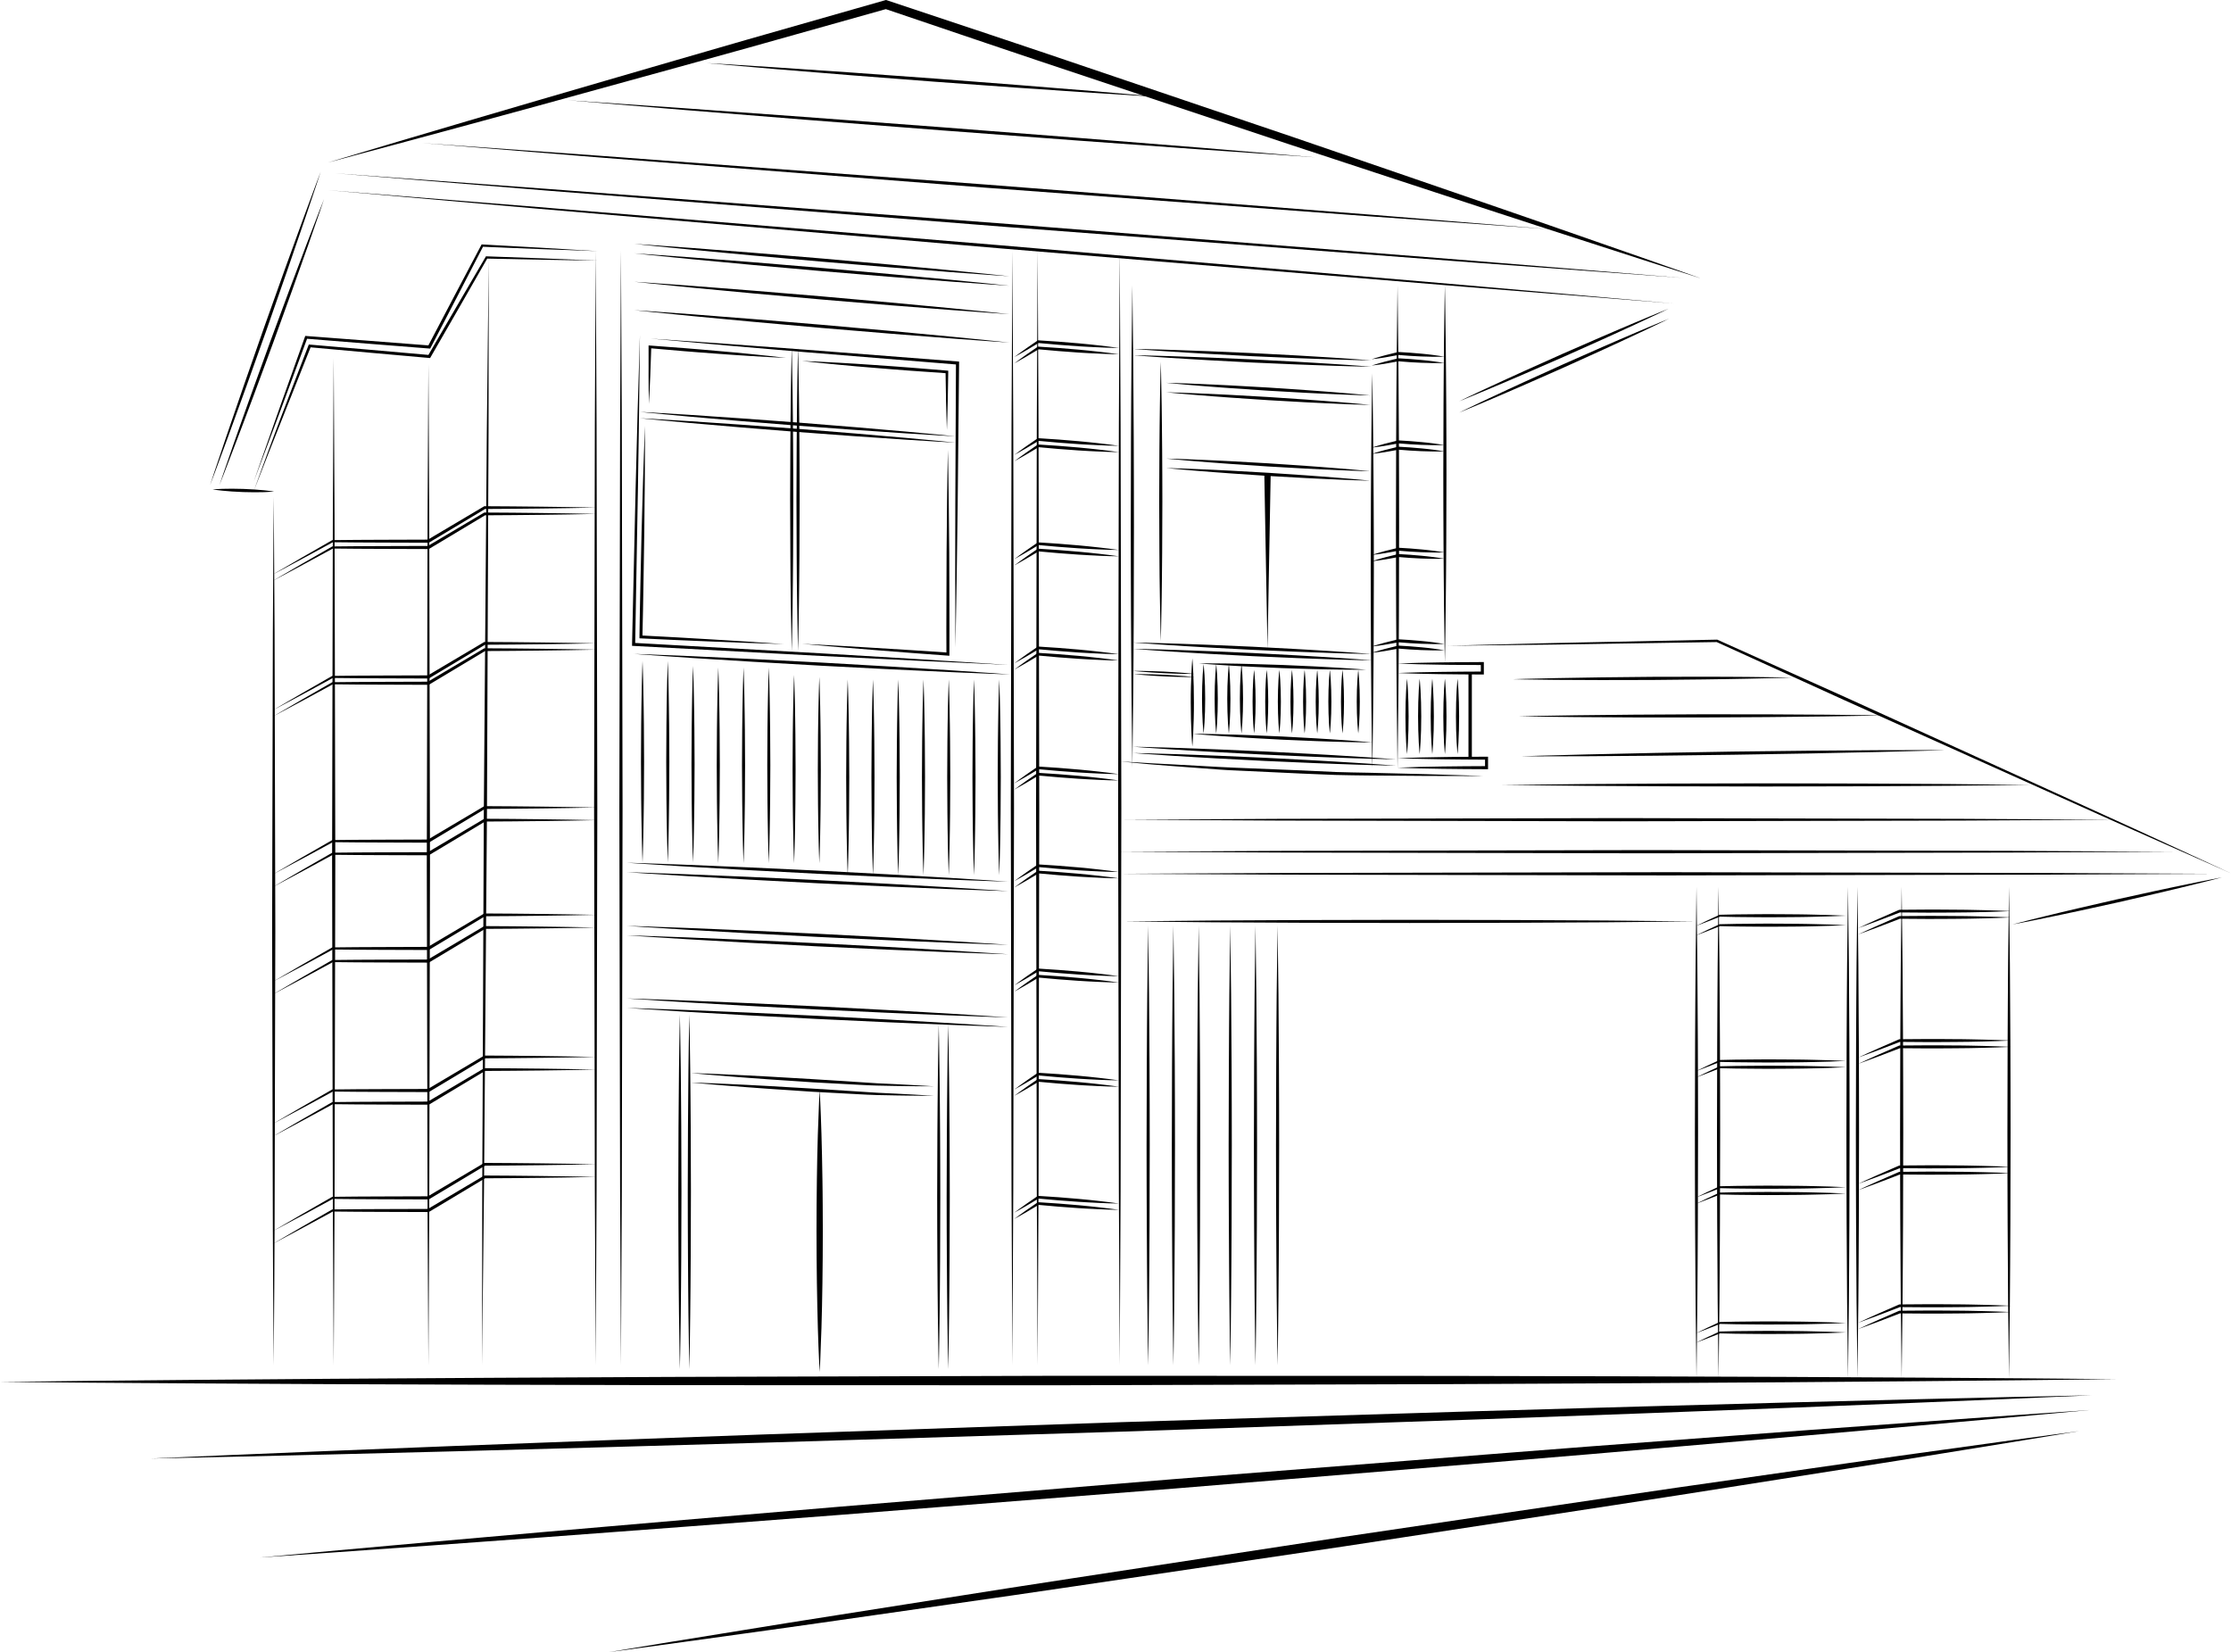 <svg xmlns="http://www.w3.org/2000/svg" width="297.169" height="220.071" viewBox="0 0 297.169 220.071">
  <g id="Group_207" data-name="Group 207" transform="translate(-51.232 -171.661)">
    <g id="Group_19" data-name="Group 19" transform="translate(94.934 171.661)">
      <path id="Path_53" data-name="Path 53" d="M155.164,193.3l9.251-2.762,9.257-2.738,9.262-2.718,9.27-2.7,9.269-2.695,9.273-2.681,18.563-5.3.173-.05.173.058,13.589,4.529c4.532,1.5,9.05,3.044,13.574,4.573l27.133,9.189,13.549,4.647,13.545,4.66c4.518,1.543,9.02,3.135,13.53,4.7s9.016,3.147,13.515,4.747q-6.828-2.163-13.639-4.377c-4.542-1.472-9.092-2.922-13.626-4.419l-13.61-4.463-13.606-4.477-27.177-9.059c-4.529-1.512-9.062-3.009-13.581-4.55l-13.566-4.594.346.008L211.04,178.05l-9.3,2.575-9.307,2.562-9.307,2.562-9.314,2.538-9.319,2.519Z" transform="translate(-155.164 -171.661)"/>
    </g>
    <g id="Group_20" data-name="Group 20" transform="translate(79.22 194.528)">
      <path id="Path_54" data-name="Path 54" d="M132.525,226.043l-.595,1.807-1.6,4.754-2.3,6.707-2.678,7.673-2.731,7.654-2.419,6.663-1.742,4.7c-.428,1.132-.672,1.78-.672,1.78l.594-1.807,1.6-4.754,2.3-6.706,2.679-7.673,2.731-7.654,2.42-6.664,1.742-4.7C132.281,226.691,132.525,226.043,132.525,226.043Z" transform="translate(-117.793 -226.043)"/>
    </g>
    <g id="Group_21" data-name="Group 21" transform="translate(130.37 205.025)">
      <path id="Path_55" data-name="Path 55" d="M239.65,399.482s-.045-9.28-.113-23.2c-.026-13.92-.062-32.479-.1-51.038.035-18.559.07-37.119.1-51.038.068-13.92.113-23.2.113-23.2s.045,9.28.113,23.2c.026,13.919.062,32.479.1,51.038-.035,18.559-.07,37.118-.1,51.038C239.7,390.2,239.65,399.482,239.65,399.482Z" transform="translate(-239.44 -251.008)"/>
    </g>
    <g id="Group_22" data-name="Group 22" transform="translate(133.734 205.025)">
      <path id="Path_56" data-name="Path 56" d="M247.65,251.008s.045,9.28.113,23.2c.026,13.919.061,32.479.1,51.038-.035,18.559-.07,37.118-.1,51.038-.068,13.919-.113,23.2-.113,23.2s-.045-9.28-.113-23.2c-.026-13.92-.061-32.479-.1-51.038.035-18.559.071-37.119.1-51.038C247.6,260.288,247.65,251.008,247.65,251.008Z" transform="translate(-247.44 -251.008)"/>
    </g>
    <g id="Group_23" data-name="Group 23" transform="translate(95.47 219.321)">
      <path id="Path_57" data-name="Path 57" d="M156.65,285.008s.045,8.386.113,20.965c.026,12.579.061,29.351.1,46.124-.035,16.772-.07,33.544-.1,46.124-.068,12.579-.113,20.965-.113,20.965s-.045-8.386-.113-20.965c-.027-12.579-.061-29.352-.1-46.124.035-16.772.071-33.544.1-46.124C156.6,293.394,156.65,285.008,156.65,285.008Z" transform="translate(-156.44 -285.008)"/>
    </g>
    <g id="Group_24" data-name="Group 24" transform="translate(87.481 237.823)">
      <path id="Path_58" data-name="Path 58" d="M137.65,329.008s.013,1.808.035,4.971.045,7.682.078,13.1c.027,10.845.061,25.3.1,39.764-.035,14.459-.07,28.919-.1,39.764-.008,5.422-.062,9.941-.078,13.1s-.035,4.97-.035,4.97-.013-1.807-.035-4.97-.07-7.681-.078-13.1c-.027-10.845-.061-25.3-.1-39.764.035-14.46.071-28.919.1-39.764.032-5.422.059-9.941.078-13.1S137.65,329.008,137.65,329.008Z" transform="translate(-137.44 -329.008)"/>
    </g>
    <g id="Group_25" data-name="Group 25" transform="translate(108.085 220.162)">
      <path id="Path_59" data-name="Path 59" d="M186.65,287.008s.045,8.334.113,20.834c.027,12.5.061,29.167.1,45.834-.035,16.667-.07,33.334-.1,45.835-.068,12.5-.113,20.833-.113,20.833s-.045-8.334-.113-20.833c-.027-12.5-.061-29.168-.1-45.835.035-16.667.071-33.334.1-45.834C186.6,295.342,186.65,287.008,186.65,287.008Z" transform="translate(-186.44 -287.008)"/>
    </g>
    <g id="Group_26" data-name="Group 26" transform="translate(115.443 206.242)">
      <path id="Path_60" data-name="Path 60" d="M204.825,253.9s-.01,9.2-.026,23.01c-.056,13.806-.132,32.213-.208,50.621-.146,18.407-.292,36.813-.4,50.619-.151,13.8-.252,23.008-.252,23.008s.01-9.2.025-23.009c.057-13.806.132-32.213.208-50.621.146-18.407.292-36.814.4-50.619C204.725,263.1,204.825,253.9,204.825,253.9Z" transform="translate(-203.939 -253.901)"/>
    </g>
    <g id="Group_27" data-name="Group 27" transform="translate(185.874 205.025)">
      <path id="Path_61" data-name="Path 61" d="M371.65,251.008s.045,9.28.113,23.2c.026,13.919.061,32.479.1,51.038-.035,18.559-.07,37.118-.1,51.038-.068,13.919-.113,23.2-.113,23.2s-.045-9.28-.113-23.2c-.026-13.92-.061-32.479-.1-51.038.035-18.559.071-37.119.1-51.038C371.6,260.288,371.65,251.008,371.65,251.008Z" transform="translate(-371.44 -251.008)"/>
    </g>
    <g id="Group_28" data-name="Group 28" transform="translate(189.238 205.025)">
      <path id="Path_62" data-name="Path 62" d="M379.65,251.008s.045,9.28.113,23.2c.027,13.919.061,32.479.1,51.038-.035,18.559-.07,37.118-.1,51.038-.068,13.919-.113,23.2-.113,23.2s-.045-9.28-.113-23.2c-.027-13.92-.061-32.479-.1-51.038.035-18.559.071-37.119.1-51.038C379.6,260.288,379.65,251.008,379.65,251.008Z" transform="translate(-379.44 -251.008)"/>
    </g>
    <g id="Group_29" data-name="Group 29" transform="translate(200.17 205.025)">
      <path id="Path_63" data-name="Path 63" d="M405.65,251.008s.045,9.28.113,23.2c.026,13.919.061,32.479.1,51.038-.035,18.559-.07,37.118-.1,51.038l-.114,23.2s-.045-9.28-.113-23.2c-.026-13.92-.061-32.479-.1-51.038.035-18.559.071-37.119.1-51.038C405.6,260.288,405.65,251.008,405.65,251.008Z" transform="translate(-405.44 -251.008)"/>
    </g>
    <g id="Group_30" data-name="Group 30" transform="translate(221.194 294.911)">
      <path id="Path_64" data-name="Path 64" d="M455.65,464.776s.047,3.662.118,9.155c.019,2.746.04,5.95.064,9.383s.018,7.094.028,10.756c-.009,3.662-.019,7.324-.027,10.757s-.045,6.637-.064,9.383-.059,5.035-.077,6.637-.041,2.517-.041,2.517-.015-.915-.041-2.517-.045-3.891-.077-6.637-.041-5.95-.064-9.383-.018-7.095-.028-10.757c.01-3.661.019-7.323.028-10.756s.045-6.637.064-9.383C455.6,468.438,455.65,464.776,455.65,464.776Z" transform="translate(-455.44 -464.776)"/>
    </g>
    <g id="Group_31" data-name="Group 31" transform="translate(218.251 294.911)">
      <path id="Path_65" data-name="Path 65" d="M448.65,464.776s.048,3.662.118,9.155c.019,2.746.04,5.95.064,9.383s.018,7.094.028,10.756c-.009,3.662-.018,7.324-.027,10.757s-.045,6.637-.064,9.383-.059,5.035-.077,6.637-.041,2.517-.041,2.517-.015-.915-.041-2.517-.045-3.891-.077-6.637-.041-5.95-.064-9.383-.018-7.095-.028-10.757c.01-3.661.019-7.323.028-10.756s.045-6.637.064-9.383Z" transform="translate(-448.44 -464.776)"/>
    </g>
    <g id="Group_32" data-name="Group 32" transform="translate(214.887 294.911)">
      <path id="Path_66" data-name="Path 66" d="M440.65,464.776s.048,3.662.118,9.155c.019,2.746.04,5.95.064,9.383s.019,7.094.028,10.756c-.009,3.662-.018,7.324-.027,10.757s-.045,6.637-.064,9.383-.059,5.035-.077,6.637-.041,2.517-.041,2.517-.015-.915-.041-2.517-.045-3.891-.077-6.637-.041-5.95-.064-9.383-.018-7.095-.028-10.757c.01-3.661.019-7.323.028-10.756s.045-6.637.064-9.383C440.6,468.438,440.65,464.776,440.65,464.776Z" transform="translate(-440.44 -464.776)"/>
    </g>
    <g id="Group_33" data-name="Group 33" transform="translate(210.682 294.911)">
      <path id="Path_67" data-name="Path 67" d="M430.65,464.776s.048,3.662.118,9.155c.019,2.746.04,5.95.064,9.383s.019,7.094.028,10.756c-.009,3.662-.018,7.324-.027,10.757s-.045,6.637-.064,9.383-.059,5.035-.077,6.637-.041,2.517-.041,2.517-.015-.915-.041-2.517-.045-3.891-.077-6.637-.041-5.95-.064-9.383-.018-7.095-.028-10.757c.01-3.661.019-7.323.028-10.756s.045-6.637.064-9.383C430.6,468.438,430.65,464.776,430.65,464.776Z" transform="translate(-430.44 -464.776)"/>
    </g>
    <g id="Group_34" data-name="Group 34" transform="translate(207.319 294.911)">
      <path id="Path_68" data-name="Path 68" d="M422.65,464.776s.047,3.662.118,9.155c.019,2.746.04,5.95.064,9.383s.018,7.094.028,10.756c-.009,3.662-.018,7.324-.027,10.757s-.045,6.637-.064,9.383-.059,5.035-.077,6.637-.041,2.517-.041,2.517-.015-.915-.041-2.517-.045-3.891-.077-6.637-.041-5.95-.064-9.383-.018-7.095-.028-10.757c.01-3.661.019-7.323.028-10.756s.045-6.637.064-9.383C422.6,468.438,422.65,464.776,422.65,464.776Z" transform="translate(-422.44 -464.776)"/>
    </g>
    <g id="Group_35" data-name="Group 35" transform="translate(203.955 294.911)">
      <path id="Path_69" data-name="Path 69" d="M414.65,464.776s.047,3.662.118,9.155c.019,2.746.04,5.95.064,9.383s.018,7.094.028,10.756c-.009,3.662-.018,7.324-.027,10.757s-.045,6.637-.064,9.383-.059,5.035-.077,6.637-.041,2.517-.041,2.517-.015-.915-.041-2.517-.045-3.891-.077-6.637-.041-5.95-.064-9.383-.018-7.095-.028-10.757c.01-3.661.019-7.323.028-10.756s.045-6.637.064-9.383Z" transform="translate(-414.44 -464.776)"/>
    </g>
    <g id="Group_36" data-name="Group 36" transform="translate(243.48 209.678)">
      <path id="Path_70" data-name="Path 70" d="M508.65,262.074s.015.785.041,2.158.045,3.334.077,5.688.04,5.1.064,8.043.018,6.081.028,9.219c-.009,3.138-.018,6.277-.027,9.219s-.045,5.689-.064,8.043-.059,4.315-.077,5.689-.041,2.158-.041,2.158-.015-.785-.041-2.158-.045-3.335-.077-5.689-.041-5.1-.064-8.043-.018-6.081-.028-9.219c.01-3.138.019-6.277.028-9.219s.045-5.689.064-8.043.059-4.315.077-5.688S508.65,262.074,508.65,262.074Z" transform="translate(-508.44 -262.074)"/>
    </g>
    <g id="Group_37" data-name="Group 37" transform="translate(237.173 209.678)">
      <path id="Path_71" data-name="Path 71" d="M493.65,262.074s.048,4.026.118,10.064c.019,3.019.04,6.542.064,10.316s.018,7.8.028,11.826c-.009,4.026-.018,8.051-.027,11.826s-.045,7.3-.064,10.316c-.071,6.039-.119,10.064-.119,10.064s-.047-4.026-.118-10.064c-.019-3.019-.041-6.542-.064-10.316s-.018-7.8-.028-11.826c.01-4.026.019-8.051.028-11.826s.045-7.3.064-10.316C493.6,266.1,493.65,262.074,493.65,262.074Z" transform="translate(-493.44 -262.074)"/>
    </g>
    <g id="Group_38" data-name="Group 38" transform="translate(201.852 209.678)">
      <path id="Path_72" data-name="Path 72" d="M409.65,262.074s.048,4.015.118,10.038c.019,3.011.04,6.525.064,10.289s.018,7.779.028,11.794c-.009,4.015-.018,8.03-.027,11.795s-.045,7.277-.064,10.288c-.071,6.023-.119,10.038-.119,10.038s-.047-4.015-.118-10.038c-.019-3.011-.041-6.524-.064-10.288s-.018-7.779-.028-11.795c.01-4.015.019-8.03.028-11.794s.045-7.277.064-10.289C409.6,266.089,409.65,262.074,409.65,262.074Z" transform="translate(-409.44 -262.074)"/>
    </g>
    <g id="Group_39" data-name="Group 39" transform="translate(209.841 259.353)">
      <path id="Path_73" data-name="Path 73" d="M428.649,380.211s.015.184.041.505.058.78.077,1.33.054,1.193.067,1.881.021,1.422.025,2.156-.007,1.468-.025,2.156-.048,1.33-.067,1.88-.061,1.009-.077,1.33-.041.5-.041.5-.015-.184-.041-.5-.059-.78-.077-1.33-.054-1.193-.067-1.88-.021-1.422-.025-2.156.008-1.468.026-2.156.048-1.33.067-1.881.06-1.009.077-1.33Z" transform="translate(-428.439 -380.211)"/>
    </g>
    <g id="Group_40" data-name="Group 40" transform="translate(205.637 219.843)">
      <path id="Path_74" data-name="Path 74" d="M418.65,286.249s.015.582.041,1.6.045,2.471.077,4.215.04,3.778.064,5.959.018,4.505.028,6.83c-.009,2.325-.018,4.65-.027,6.831s-.047,4.215-.064,5.959c-.032,1.744-.059,3.2-.077,4.215s-.041,1.6-.041,1.6-.015-.581-.041-1.6-.045-2.471-.077-4.215-.057-3.779-.064-5.959-.018-4.505-.028-6.831c.01-2.325.019-4.65.028-6.83s.045-4.215.064-5.959.059-3.2.077-4.215S418.65,286.249,418.65,286.249Z" transform="translate(-418.44 -286.249)"/>
    </g>
    <g id="Group_41" data-name="Group 41" transform="translate(233.809 221.379)">
      <path id="Path_75" data-name="Path 75" d="M485.65,289.9s.015.821.041,2.258.045,3.489.077,5.952.04,5.336.064,8.415.018,6.362.028,9.646c-.009,3.284-.018,6.568-.027,9.646s-.045,5.952-.064,8.415-.059,4.515-.077,5.952-.041,2.258-.041,2.258-.015-.821-.041-2.258-.045-3.489-.077-5.952-.041-5.336-.064-8.415-.018-6.362-.028-9.646c.01-3.284.019-6.568.028-9.646s.045-5.952.064-8.415.059-4.515.077-5.952S485.65,289.9,485.65,289.9Z" transform="translate(-485.44 -289.902)"/>
    </g>
    <g id="Group_42" data-name="Group 42" transform="translate(95.872 194.741)">
      <path id="Path_76" data-name="Path 76" d="M157.395,226.55l28.079,2.066,61.761,4.7,61.746,4.889,28.061,2.291-28.079-2.066-61.76-4.7-61.746-4.889Z" transform="translate(-157.395 -226.55)"/>
    </g>
    <g id="Group_43" data-name="Group 43" transform="translate(94.908 196.99)">
      <path id="Path_77" data-name="Path 77" d="M155.1,231.9l28.029,2.248,61.651,5.1,61.635,5.288L334.428,247,306.4,244.757l-61.652-5.1-61.635-5.288Z" transform="translate(-155.102 -231.9)"/>
    </g>
    <g id="Group_44" data-name="Group 44" transform="translate(85.05 204.218)">
      <path id="Path_78" data-name="Path 78" d="M131.658,280.62,135.032,271l3.422-9.6.046-.129.138.011,8.2.624,8.2.637-.2.109c2.371-4.493,4.713-9,7.107-13.481l.046-.087.1.005,7.673.427,7.672.463-7.681-.276-7.679-.312.141-.081c-2.313,4.523-4.678,9.019-7.015,13.529l-.062.119-.135-.011L146.8,262.3l-8.194-.661.183-.118-3.543,9.556Z" transform="translate(-131.658 -249.088)"/>
    </g>
    <g id="Group_45" data-name="Group 45" transform="translate(85.05 205.8)">
      <path id="Path_79" data-name="Path 79" d="M131.658,284.062l1.761-4.855.9-2.421.91-2.418,1.839-4.827,1.855-4.82.048-.125.135.011,7.965.685,7.964.7-.194.1c2.562-4.386,5.1-8.788,7.681-13.161l.047-.079.089,0,7.387.269,7.386.3-7.392-.117-7.39-.153.135-.076c-2.505,4.419-5.062,8.808-7.591,13.213l-.064.112-.13-.012-7.963-.708-7.961-.721.183-.113-3.813,9.6-1.907,4.8Z" transform="translate(-131.658 -252.85)"/>
    </g>
    <g id="Group_46" data-name="Group 46" transform="translate(79.548 236.751)">
      <path id="Path_80" data-name="Path 80" d="M118.573,326.553s.129-.014.354-.029.545-.037.93-.047c.77-.026,1.795-.026,2.819.009s2.046.108,2.812.188c.383.037.7.086.925.112s.351.053.351.053-.129.014-.354.029-.545.037-.93.047c-.77.026-1.8.025-2.818-.009s-2.046-.108-2.812-.189c-.383-.037-.7-.086-.925-.112S118.573,326.553,118.573,326.553Z" transform="translate(-118.573 -326.459)"/>
    </g>
    <g id="Group_47" data-name="Group 47" transform="translate(87.505 280.709)">
      <path id="Path_81" data-name="Path 81" d="M137.5,440.13l3.971-2.31,3.985-2.284.03-.017h.037c2.127-.023,4.253-.046,6.38-.047l6.38-.021-.106.029,7.51-4.452.044-.026h.05c2.477,0,4.955.042,7.432.062l3.716.052,3.716.07-3.716.07-3.716.052c-2.477.02-4.955.062-7.432.062l.094-.026-7.486,4.492-.049.029h-.057l-6.38-.021c-2.126,0-4.253-.025-6.38-.048l.068-.018-4.038,2.189Z" transform="translate(-137.498 -431.001)"/>
    </g>
    <g id="Group_48" data-name="Group 48" transform="translate(87.505 279.027)">
      <path id="Path_82" data-name="Path 82" d="M137.5,436.13l3.971-2.31,3.985-2.284.03-.017h.037c2.127-.023,4.253-.046,6.38-.047l6.38-.021-.106.029,7.51-4.452.044-.026h.05c2.477,0,4.955.042,7.432.062l3.716.052,3.716.07-3.716.07-3.716.052c-2.477.02-4.955.062-7.432.062l.094-.026-7.486,4.492-.049.029h-.057l-6.38-.021c-2.126,0-4.253-.025-6.38-.047l.068-.018-4.038,2.189Z" transform="translate(-137.498 -427.001)"/>
    </g>
    <g id="Group_49" data-name="Group 49" transform="translate(87.505 295.005)">
      <path id="Path_83" data-name="Path 83" d="M137.5,474.13l3.971-2.31,3.985-2.284.03-.017h.037c2.127-.023,4.253-.046,6.38-.047l6.38-.021-.106.029,7.51-4.452.044-.026h.05c2.477,0,4.955.042,7.432.062l3.716.052,3.716.07-3.716.07-3.716.052c-2.477.02-4.955.062-7.432.062l.094-.026-7.486,4.492-.049.029h-.057l-6.38-.021c-2.126,0-4.253-.025-6.38-.048l.068-.018-4.038,2.189Z" transform="translate(-137.498 -465.001)"/>
    </g>
    <g id="Group_50" data-name="Group 50" transform="translate(87.505 293.323)">
      <path id="Path_84" data-name="Path 84" d="M137.5,470.13l3.971-2.31,3.985-2.284.03-.017h.037c2.127-.023,4.253-.046,6.38-.047l6.38-.022-.106.029,7.51-4.452.044-.026h.05c2.477,0,4.955.042,7.432.062l3.716.052,3.716.07-3.716.07-3.716.052c-2.477.02-4.955.062-7.432.062l.094-.026-7.486,4.492-.049.029h-.057l-6.38-.021c-2.126,0-4.253-.025-6.38-.047l.068-.018-4.038,2.189Z" transform="translate(-137.498 -461.001)"/>
    </g>
    <g id="Group_51" data-name="Group 51" transform="translate(87.505 313.927)">
      <path id="Path_85" data-name="Path 85" d="M137.5,519.13l3.971-2.31,3.985-2.284.03-.017h.037c2.127-.023,4.253-.046,6.38-.047l6.38-.021-.106.029,7.51-4.452.044-.026h.05c2.477,0,4.955.042,7.432.062l3.716.052,3.716.07-3.716.07-3.716.052c-2.477.02-4.955.062-7.432.062l.094-.026-7.486,4.492-.049.029h-.057l-6.38-.021c-2.126,0-4.253-.025-6.38-.047l.068-.018-4.038,2.189Z" transform="translate(-137.498 -510.001)"/>
    </g>
    <g id="Group_52" data-name="Group 52" transform="translate(87.505 312.245)">
      <path id="Path_86" data-name="Path 86" d="M137.5,515.13l3.971-2.31,3.985-2.284.03-.017h.037c2.127-.023,4.253-.046,6.38-.047l6.38-.021-.106.029,7.51-4.452.044-.026h.05c2.477,0,4.955.042,7.432.062l3.716.052,3.716.07-3.716.07-3.716.052c-2.477.02-4.955.062-7.432.062l.094-.026-7.486,4.492-.049.029h-.057l-6.38-.021c-2.126,0-4.253-.025-6.38-.047l.068-.018-4.038,2.189Z" transform="translate(-137.498 -506.001)"/>
    </g>
    <g id="Group_53" data-name="Group 53" transform="translate(87.505 328.224)">
      <path id="Path_87" data-name="Path 87" d="M137.5,553.13l3.971-2.31,3.985-2.284.03-.017h.037c2.127-.023,4.253-.046,6.38-.047l6.38-.021-.106.029,7.51-4.452.044-.026h.05c2.477,0,4.955.042,7.432.062l3.716.052,3.716.07-3.716.07-3.716.052c-2.477.02-4.955.062-7.432.062l.094-.026-7.486,4.492-.049.029h-.057l-6.38-.021c-2.126,0-4.253-.025-6.38-.047l.068-.018-4.038,2.189Z" transform="translate(-137.498 -544.001)"/>
    </g>
    <g id="Group_54" data-name="Group 54" transform="translate(87.505 326.542)">
      <path id="Path_88" data-name="Path 88" d="M137.5,549.13l3.971-2.31,3.985-2.284.03-.017h.037c2.127-.023,4.253-.046,6.38-.047l6.38-.021-.106.029,7.51-4.452.044-.026h.05c2.477,0,4.955.043,7.432.062l3.716.052,3.716.07-3.716.07-3.716.052c-2.477.02-4.955.062-7.432.062l.094-.026-7.486,4.492-.049.029h-.057l-6.38-.021c-2.126,0-4.253-.025-6.38-.047l.068-.018-4.038,2.189Z" transform="translate(-137.498 -540.001)"/>
    </g>
    <g id="Group_55" data-name="Group 55" transform="translate(87.505 258.003)">
      <path id="Path_89" data-name="Path 89" d="M137.5,386.13l3.971-2.31,3.985-2.284.03-.017h.037c2.127-.022,4.253-.046,6.38-.047l6.38-.021-.106.029,7.51-4.452.044-.026h.05c2.477,0,4.955.042,7.432.062l3.716.051,3.716.071-3.716.07-3.716.051c-2.477.02-4.955.063-7.432.063l.094-.026-7.486,4.492-.049.029h-.057l-6.38-.021c-2.126,0-4.253-.025-6.38-.047l.068-.018-4.038,2.189Z" transform="translate(-137.498 -377.001)"/>
    </g>
    <g id="Group_56" data-name="Group 56" transform="translate(87.505 257.162)">
      <path id="Path_90" data-name="Path 90" d="M137.5,384.13l3.971-2.31,3.985-2.284.03-.017h.037c2.127-.022,4.253-.046,6.38-.047l6.38-.021-.106.029,7.51-4.452.044-.026h.05c2.477,0,4.955.042,7.432.062l3.716.051,3.716.071-3.716.07-3.716.051c-2.477.02-4.955.063-7.432.063l.094-.026-7.486,4.492-.049.029h-.057l-6.38-.021c-2.126,0-4.253-.025-6.38-.048l.068-.018-4.038,2.189Z" transform="translate(-137.498 -375.001)"/>
    </g>
    <g id="Group_57" data-name="Group 57" transform="translate(87.505 239.922)">
      <path id="Path_91" data-name="Path 91" d="M137.5,343.13l3.971-2.31,3.985-2.284.03-.017h.037c2.127-.022,4.253-.046,6.38-.047l6.38-.021-.106.029,7.51-4.452.044-.026h.05c2.477,0,4.955.042,7.432.062l3.716.051,3.716.071-3.716.07-3.716.051c-2.477.02-4.955.063-7.432.063l.094-.026-7.486,4.492-.049.029h-.057l-6.38-.021c-2.126,0-4.253-.025-6.38-.047l.068-.018-4.038,2.189Z" transform="translate(-137.498 -334.001)"/>
    </g>
    <g id="Group_58" data-name="Group 58" transform="translate(87.505 239.081)">
      <path id="Path_92" data-name="Path 92" d="M137.5,341.13l3.971-2.31,3.985-2.284.03-.017h.037c2.127-.022,4.253-.046,6.38-.047l6.38-.021-.106.029,7.51-4.452.044-.026h.05c2.477,0,4.955.042,7.432.062l3.716.051,3.716.071-3.716.07-3.716.051c-2.477.02-4.955.063-7.432.063l.094-.026-7.486,4.492-.049.029h-.057l-6.38-.021c-2.126,0-4.253-.025-6.38-.047l.068-.018-4.038,2.189Z" transform="translate(-137.498 -332.001)"/>
    </g>
    <g id="Group_59" data-name="Group 59" transform="translate(243.984 256.852)">
      <path id="Path_93" data-name="Path 93" d="M509.639,375.076l8.986-.23c3-.078,5.991-.154,8.986-.211l17.973-.372h.036l.033.015,17.137,7.7,17.1,7.779,17.1,7.783c5.7,2.582,11.378,5.233,17.069,7.846-5.721-2.547-11.459-5.055-17.165-7.633l-17.137-7.7-17.135-7.7-17.1-7.782.069.014-17.975.28c-3,.052-5.992.084-8.988.115Z" transform="translate(-509.639 -374.263)"/>
    </g>
    <g id="Group_60" data-name="Group 60" transform="translate(200.42 287.829)">
      <path id="Path_94" data-name="Path 94" d="M406.033,448.145l22.738-.113,50.025-.1,50.025.1,22.738.114-22.738.113-50.025.1-50.025-.1Z" transform="translate(-406.033 -447.935)"/>
    </g>
    <g id="Group_61" data-name="Group 61" transform="translate(200.42 284.886)">
      <path id="Path_95" data-name="Path 95" d="M406.033,441.145l21.934-.113,48.254-.1,48.254.1,21.934.114-21.934.113-48.254.1-48.254-.1Z" transform="translate(-406.033 -440.935)"/>
    </g>
    <g id="Group_62" data-name="Group 62" transform="translate(200.466 273.07)">
      <path id="Path_96" data-name="Path 96" d="M406.143,412.834l2.074.126c.66.039,1.46.1,2.38.144l3.088.16,3.653.2c1.3.066,2.662.161,4.077.209l8.867.36,4.5.211c1.486.06,2.949.066,4.365.1l7.739.19,7.552.233s-.756.018-2.078.015l-5.477-.012-7.746-.061c-1.417-.026-2.881-.023-4.368-.073l-4.506-.183-8.869-.416c-1.416-.049-2.781-.177-4.077-.267l-3.651-.272-3.084-.24c-.918-.068-1.716-.159-2.374-.218Z" transform="translate(-406.143 -412.834)"/>
    </g>
    <g id="Group_63" data-name="Group 63" transform="translate(245.575 214.103)">
      <path id="Path_97" data-name="Path 97" d="M513.422,285.113l1.185-.575c.758-.358,1.834-.884,3.138-1.489s2.818-1.322,4.455-2.063l5.125-2.324,5.148-2.272c1.642-.727,3.188-1.375,4.507-1.946s2.429-1.021,3.2-1.347l1.219-.5-1.185.575c-.758.358-1.834.885-3.138,1.488s-2.818,1.323-4.455,2.063l-5.125,2.323-5.148,2.272c-1.642.726-3.188,1.375-4.506,1.946s-2.429,1.021-3.2,1.347Z" transform="translate(-513.422 -272.597)"/>
    </g>
    <g id="Group_64" data-name="Group 64" transform="translate(135.709 204.141)">
      <path id="Path_98" data-name="Path 98" d="M252.137,248.906l2.151.145,5.669.412,8.011.627,9.18.765,9.175.82,8,.755,5.656.566,2.145.226-2.152-.145-5.669-.412-8.011-.628-9.18-.765-9.175-.82-8-.755-5.656-.566Z" transform="translate(-252.137 -248.906)"/>
    </g>
    <g id="Group_65" data-name="Group 65" transform="translate(135.709 205.403)">
      <path id="Path_99" data-name="Path 99" d="M252.137,251.906l2.151.145,5.669.412,8.011.627,9.18.765,9.175.82,8,.755,5.656.566,2.145.226-2.152-.145-5.669-.412-8.011-.628-9.18-.765-9.175-.82-8-.755-5.656-.566Z" transform="translate(-252.137 -251.906)"/>
    </g>
    <g id="Group_66" data-name="Group 66" transform="translate(135.709 209.187)">
      <path id="Path_100" data-name="Path 100" d="M252.137,260.906l2.151.145,5.669.412,8.011.627,9.18.765,9.175.82,8,.755,5.656.566,2.145.226-2.152-.145-5.669-.412-8.011-.628-9.18-.765-9.175-.82-8-.755-5.656-.566Z" transform="translate(-252.137 -260.906)"/>
    </g>
    <g id="Group_67" data-name="Group 67" transform="translate(135.709 212.971)">
      <path id="Path_101" data-name="Path 101" d="M252.137,269.906l2.151.145,5.669.412,8.011.627,9.18.765,9.175.82,8,.755,5.656.566,2.145.226-2.152-.145-5.669-.412-8.011-.628-9.18-.765-9.175-.82-8-.755-5.656-.566Z" transform="translate(-252.137 -269.906)"/>
    </g>
    <g id="Group_68" data-name="Group 68" transform="translate(135.674 258.753)">
      <path id="Path_102" data-name="Path 102" d="M252.053,378.785l2.155.077,5.679.233,8.027.374,9.2.475,9.2.53,8.02.5,5.671.387,2.15.159L300,381.445l-5.68-.233-8.027-.374-9.2-.475-9.2-.531-8.02-.5-5.671-.387Z" transform="translate(-252.053 -378.785)"/>
    </g>
    <g id="Group_69" data-name="Group 69" transform="translate(318.62 289.747)">
      <path id="Path_103" data-name="Path 103" d="M687.348,452.495s.047,4.093.118,10.234c.019,3.07.041,6.652.064,10.489s.018,7.932.028,12.025c-.01,4.093-.018,8.187-.028,12.025s-.045,7.419-.064,10.489c-.071,6.14-.118,10.234-.118,10.234s-.048-4.094-.119-10.234c-.019-3.07-.04-6.652-.064-10.489s-.018-7.932-.027-12.025c.009-4.093.019-8.187.028-12.025s.045-7.419.064-10.489C687.3,456.588,687.348,452.495,687.348,452.495Z" transform="translate(-687.138 -452.495)"/>
    </g>
    <g id="Group_70" data-name="Group 70" transform="translate(304.323 289.747)">
      <path id="Path_104" data-name="Path 104" d="M653.348,452.495s.047,4.093.118,10.234c.019,3.07.041,6.652.064,10.489s.018,7.932.028,12.025c-.01,4.093-.018,8.187-.028,12.025s-.045,7.419-.064,10.489c-.071,6.14-.118,10.234-.118,10.234s-.048-4.094-.119-10.234c-.019-3.07-.04-6.652-.064-10.489s-.018-7.932-.027-12.025c.009-4.093.019-8.187.028-12.025s.045-7.419.064-10.489C653.3,456.588,653.348,452.495,653.348,452.495Z" transform="translate(-653.138 -452.495)"/>
    </g>
    <g id="Group_71" data-name="Group 71" transform="translate(298.436 289.747)">
      <path id="Path_105" data-name="Path 105" d="M639.348,452.495l.118,10.234c.019,3.07.041,6.652.064,10.489s.018,7.932.028,12.025c-.01,4.093-.019,8.187-.028,12.025s-.045,7.419-.064,10.489c-.071,6.14-.118,10.234-.118,10.234s-.047-4.094-.119-10.234c-.019-3.07-.04-6.652-.064-10.489s-.018-7.932-.027-12.025c.009-4.093.019-8.187.028-12.025s.045-7.419.064-10.489C639.3,456.588,639.348,452.495,639.348,452.495Z" transform="translate(-639.138 -452.495)"/>
    </g>
    <g id="Group_72" data-name="Group 72" transform="translate(297.175 289.747)">
      <path id="Path_106" data-name="Path 106" d="M636.348,452.495s.047,4.093.118,10.234c.019,3.07.041,6.652.064,10.489s.019,7.932.028,12.025c-.01,4.093-.018,8.187-.028,12.025s-.045,7.419-.064,10.489c-.071,6.14-.118,10.234-.118,10.234s-.048-4.094-.119-10.234c-.019-3.07-.04-6.652-.064-10.489s-.018-7.932-.027-12.025c.009-4.093.019-8.187.028-12.025s.045-7.419.064-10.489C636.3,456.588,636.348,452.495,636.348,452.495Z" transform="translate(-636.138 -452.495)"/>
    </g>
    <g id="Group_73" data-name="Group 73" transform="translate(279.935 289.747)">
      <path id="Path_107" data-name="Path 107" d="M595.348,452.495s.047,4.093.118,10.234c.019,3.07.041,6.652.064,10.489s.018,7.932.028,12.025c-.01,4.093-.018,8.187-.028,12.025s-.045,7.419-.064,10.489c-.071,6.14-.118,10.234-.118,10.234s-.048-4.094-.119-10.234c-.019-3.07-.04-6.652-.064-10.489s-.018-7.932-.027-12.025c.009-4.093.019-8.187.028-12.025s.045-7.419.064-10.489C595.3,456.588,595.348,452.495,595.348,452.495Z" transform="translate(-595.138 -452.495)"/>
    </g>
    <g id="Group_74" data-name="Group 74" transform="translate(276.992 289.747)">
      <path id="Path_108" data-name="Path 108" d="M588.348,452.495s.047,4.093.118,10.234c.019,3.07.041,6.652.064,10.489s.018,7.932.028,12.025c-.01,4.093-.019,8.187-.028,12.025s-.045,7.419-.064,10.489c-.071,6.14-.118,10.234-.118,10.234s-.048-4.094-.119-10.234c-.019-3.07-.04-6.652-.064-10.489s-.018-7.932-.027-12.025c.009-4.093.019-8.187.028-12.025s.045-7.419.064-10.489C588.3,456.588,588.348,452.495,588.348,452.495Z" transform="translate(-588.138 -452.495)"/>
    </g>
    <g id="Group_75" data-name="Group 75" transform="translate(319.286 288.515)">
      <path id="Path_109" data-name="Path 109" d="M716.633,449.565l-1.19.31c-.759.188-1.841.473-3.145.785s-2.822.692-4.456,1.066l-5.118,1.179-5.13,1.124c-1.637.361-3.172.665-4.484.942s-2.411.479-3.178.635l-1.208.23,1.19-.309c.759-.188,1.84-.474,3.144-.786s2.822-.692,4.456-1.066l5.118-1.178,5.13-1.124c1.637-.359,3.172-.664,4.484-.941s2.411-.48,3.179-.635Z" transform="translate(-688.724 -449.565)"/>
    </g>
    <g id="Group_76" data-name="Group 76" transform="translate(200.974 294.17)">
      <path id="Path_110" data-name="Path 110" d="M407.352,463.225l11.882-.118,12.179-.064,13.961-.028,13.961.027,12.179.064,11.882.119-11.882.118-12.179.064-13.961.028-13.961-.028-12.179-.064Z" transform="translate(-407.352 -463.015)"/>
    </g>
    <g id="Group_77" data-name="Group 77" transform="translate(237.38 259.837)">
      <path id="Path_111" data-name="Path 111" d="M493.933,381.56c.941-.043,1.883-.062,2.825-.093l2.825-.055c.941-.022,1.884-.026,2.825-.031l2.825-.017h.2v1.657l-.2,0c-1.884-.018-3.767-.01-5.65-.048l-2.825-.055c-.941-.032-1.883-.05-2.825-.094.941-.043,1.883-.062,2.825-.094l2.825-.054c1.884-.039,3.767-.031,5.65-.048l-.2.2V381.56l.2.2-2.825-.017c-.941,0-1.884-.009-2.825-.031l-2.825-.055C495.816,381.622,494.874,381.6,493.933,381.56Z" transform="translate(-493.933 -381.363)"/>
    </g>
    <g id="Group_78" data-name="Group 78" transform="translate(237.38 272.447)">
      <path id="Path_112" data-name="Path 112" d="M493.933,411.554c.988-.044,1.977-.063,2.964-.1l2.965-.056c.989-.023,1.977-.027,2.965-.032l2.965-.018h.2v1.666l-.2,0c-1.977-.018-3.953-.01-5.93-.049l-2.965-.056c-.988-.032-1.976-.052-2.964-.1.988-.044,1.977-.064,2.964-.1l2.965-.056c1.977-.04,3.953-.031,5.93-.05l-.2.2v-1.261l.2.2-2.965-.018c-.988-.005-1.976-.01-2.965-.032l-2.965-.056C495.91,411.617,494.921,411.6,493.933,411.554Z" transform="translate(-493.933 -411.352)"/>
    </g>
    <g id="Group_79" data-name="Group 79" transform="translate(246.833 261.26)">
      <rect id="Rectangle_19" data-name="Rectangle 19" width="0.45" height="11.489"/>
    </g>
    <g id="Group_80" data-name="Group 80" transform="translate(245.166 262.056)">
      <path id="Path_113" data-name="Path 113" d="M512.659,386.639s.018.157.041.431.056.666.079,1.137c.053.941.088,2.195.09,3.449s-.036,2.509-.09,3.45c-.023.47-.061.862-.079,1.136s-.041.431-.041.431-.019-.157-.041-.431-.056-.666-.08-1.136c-.054-.941-.088-2.195-.09-3.45s.037-2.509.09-3.449c.024-.471.062-.862.079-1.137S512.659,386.639,512.659,386.639Z" transform="translate(-512.449 -386.639)"/>
    </g>
    <g id="Group_81" data-name="Group 81" transform="translate(243.484 262.056)">
      <path id="Path_114" data-name="Path 114" d="M508.659,386.639s.019.157.041.431.056.666.079,1.137c.053.941.088,2.195.09,3.449s-.036,2.509-.09,3.45c-.023.47-.061.862-.079,1.136s-.041.431-.041.431-.018-.157-.041-.431-.056-.666-.08-1.136c-.053-.941-.088-2.195-.09-3.45s.037-2.509.09-3.449c.024-.471.062-.862.079-1.137S508.659,386.639,508.659,386.639Z" transform="translate(-508.449 -386.639)"/>
    </g>
    <g id="Group_82" data-name="Group 82" transform="translate(241.802 262.056)">
      <path id="Path_115" data-name="Path 115" d="M504.659,386.639s.019.157.041.431.056.666.079,1.137c.053.941.088,2.195.09,3.449s-.036,2.509-.09,3.45c-.023.47-.061.862-.079,1.136s-.041.431-.041.431-.018-.157-.041-.431-.056-.666-.08-1.136c-.053-.941-.088-2.195-.09-3.45s.037-2.509.09-3.449c.024-.471.062-.862.079-1.137S504.659,386.639,504.659,386.639Z" transform="translate(-504.449 -386.639)"/>
    </g>
    <g id="Group_83" data-name="Group 83" transform="translate(240.12 262.056)">
      <path id="Path_116" data-name="Path 116" d="M500.659,386.639s.018.157.041.431.056.666.08,1.137c.053.941.088,2.195.09,3.449s-.036,2.509-.09,3.45c-.023.47-.061.862-.079,1.136s-.041.431-.041.431-.018-.157-.041-.431-.056-.666-.08-1.136c-.053-.941-.088-2.195-.09-3.45s.037-2.509.09-3.449c.024-.471.062-.862.079-1.137S500.659,386.639,500.659,386.639Z" transform="translate(-500.449 -386.639)"/>
    </g>
    <g id="Group_84" data-name="Group 84" transform="translate(238.438 262.056)">
      <path id="Path_117" data-name="Path 117" d="M496.659,386.639s.018.157.041.431.056.666.079,1.137c.053.941.088,2.195.09,3.449s-.036,2.509-.09,3.45c-.023.47-.061.862-.079,1.136s-.041.431-.041.431-.018-.157-.041-.431-.056-.666-.08-1.136c-.053-.941-.088-2.195-.09-3.45s.037-2.509.09-3.449c.024-.471.062-.862.079-1.137S496.659,386.639,496.659,386.639Z" transform="translate(-496.449 -386.639)"/>
    </g>
    <g id="Group_85" data-name="Group 85" transform="translate(202.187 218.132)">
      <path id="Path_118" data-name="Path 118" d="M410.237,282.18l1.363.025c.867.025,2.107.043,3.592.1s3.22.1,5.076.18l5.817.251,5.814.307c1.856.1,3.586.219,5.07.308s2.719.191,3.585.25l1.359.106-1.363-.025c-.867-.024-2.107-.042-3.592-.1s-3.22-.1-5.076-.18l-5.817-.252-5.814-.307c-1.856-.1-3.586-.219-5.07-.308s-2.719-.191-3.584-.249Z" transform="translate(-410.237 -282.18)"/>
    </g>
    <g id="Group_86" data-name="Group 86" transform="translate(202.187 218.973)">
      <path id="Path_119" data-name="Path 119" d="M410.237,284.18l1.364.025c.867.025,2.107.043,3.594.1s3.222.1,5.079.18l5.821.251,5.818.307c1.857.1,3.588.219,5.073.308s2.721.191,3.587.25l1.36.106-1.364-.024c-.867-.025-2.107-.042-3.594-.1s-3.222-.1-5.079-.18l-5.821-.252-5.818-.308c-1.857-.1-3.588-.22-5.073-.308s-2.721-.191-3.587-.249Z" transform="translate(-410.237 -284.18)"/>
    </g>
    <g id="Group_87" data-name="Group 87" transform="translate(202.187 257.237)">
      <path id="Path_120" data-name="Path 120" d="M410.237,375.18l1.365.025c.868.025,2.11.043,3.6.1s3.225.1,5.084.18l5.826.252,5.823.308c1.859.1,3.592.22,5.078.308s2.724.191,3.59.25l1.361.106-1.365-.025c-.868-.025-2.109-.042-3.6-.1s-3.225-.1-5.084-.18l-5.826-.252-5.823-.308c-1.859-.1-3.592-.219-5.078-.308s-2.723-.191-3.59-.25Z" transform="translate(-410.237 -375.18)"/>
    </g>
    <g id="Group_88" data-name="Group 88" transform="translate(202.187 258.078)">
      <path id="Path_121" data-name="Path 121" d="M410.237,377.18l1.37.025c.872.025,2.118.044,3.612.1s3.237.1,5.1.181l5.848.253,5.845.309c1.866.1,3.605.22,5.1.309s2.734.192,3.6.251l1.367.107-1.37-.025c-.872-.025-2.118-.043-3.612-.1s-3.237-.1-5.1-.181l-5.848-.254-5.845-.309c-1.866-.1-3.606-.22-5.1-.309s-2.734-.192-3.6-.25Z" transform="translate(-410.237 -377.18)"/>
    </g>
    <g id="Group_89" data-name="Group 89" transform="translate(210.061 269.389)">
      <path id="Path_122" data-name="Path 122" d="M428.963,404.08l1.032.009c.656.014,1.595.019,2.719.053s2.438.061,3.842.121l4.4.183,4.4.24c1.4.074,2.713.177,3.836.248s2.057.159,2.712.208l1.028.09-1.032-.008c-.656-.014-1.595-.018-2.719-.053s-2.437-.06-3.842-.12l-4.4-.184-4.4-.239c-1.4-.076-2.713-.178-3.836-.249s-2.057-.159-2.712-.207Z" transform="translate(-428.963 -404.08)"/>
    </g>
    <g id="Group_90" data-name="Group 90" transform="translate(202.187 261.439)">
      <path id="Path_123" data-name="Path 123" d="M410.237,385.175s.511-.009,1.277,0c.383.01.83.012,1.308.031l1.5.058,1.5.086c.478.026.923.068,1.3.095.764.062,1.272.12,1.272.12s-.512.009-1.277,0c-.383-.01-.83-.011-1.308-.031l-1.5-.058-1.5-.086c-.478-.027-.923-.068-1.3-.1C410.745,385.233,410.237,385.175,410.237,385.175Z" transform="translate(-410.237 -385.172)"/>
    </g>
    <g id="Group_91" data-name="Group 91" transform="translate(202.187 261.018)">
      <path id="Path_124" data-name="Path 124" d="M410.237,384.175s.511-.009,1.277,0c.383.01.83.012,1.308.031l1.5.058,1.5.086c.478.026.923.068,1.3.095.764.062,1.272.12,1.272.12s-.512.009-1.277,0c-.383-.01-.83-.011-1.308-.031l-1.5-.058-1.5-.086c-.478-.027-.923-.068-1.3-.1C410.745,384.233,410.237,384.175,410.237,384.175Z" transform="translate(-410.237 -384.172)"/>
    </g>
    <g id="Group_92" data-name="Group 92" transform="translate(202.187 271.113)">
      <path id="Path_125" data-name="Path 125" d="M410.237,408.18l1.505.032,3.967.113c1.641.062,3.556.115,5.607.206l6.425.281,6.422.336c2.049.106,3.961.238,5.6.333s3,.205,3.96.268l1.5.114-1.505-.032c-.957-.029-2.326-.053-3.967-.113s-3.556-.114-5.607-.205l-6.425-.281-6.422-.337c-2.049-.107-3.961-.237-5.6-.333l-3.96-.268Z" transform="translate(-410.237 -408.18)"/>
    </g>
    <g id="Group_93" data-name="Group 93" transform="translate(202.187 271.954)">
      <path id="Path_126" data-name="Path 126" d="M410.237,410.18l1.505.031,3.967.113c1.641.062,3.556.115,5.607.206l6.425.281,6.422.336c2.049.106,3.961.238,5.6.333s3,.205,3.96.268l1.5.113-1.505-.032c-.957-.029-2.326-.053-3.967-.113s-3.556-.114-5.607-.205l-6.425-.281-6.422-.337c-2.049-.107-3.961-.237-5.6-.333l-3.96-.268Z" transform="translate(-410.237 -410.18)"/>
    </g>
    <g id="Group_94" data-name="Group 94" transform="translate(233.918 230.315)">
      <path id="Path_127" data-name="Path 127" d="M495.407,311.775c-.515.018-1.028.019-1.541.015s-1.025-.021-1.537-.042c-1.024-.038-2.045-.112-3.066-.2l.055,0c-.6.116-1.2.226-1.8.323-.3.047-.6.1-.906.135s-.605.085-.911.114c.291-.1.584-.182.878-.269s.587-.168.882-.249c.59-.158,1.182-.3,1.775-.443l.024-.006.031,0c1.023.057,2.045.124,3.064.225.51.049,1.019.1,1.528.169S494.9,311.686,495.407,311.775Z" transform="translate(-485.7 -311.154)"/>
    </g>
    <g id="Group_95" data-name="Group 95" transform="translate(233.918 231.156)">
      <path id="Path_128" data-name="Path 128" d="M495.407,313.775c-.515.018-1.028.019-1.541.015s-1.025-.021-1.537-.042c-1.024-.038-2.045-.112-3.066-.2l.055,0c-.6.116-1.2.226-1.8.323-.3.047-.6.1-.906.135s-.605.085-.911.114c.291-.1.584-.182.878-.269s.587-.168.882-.249c.59-.158,1.182-.3,1.775-.443l.024-.006.031,0c1.023.057,2.045.124,3.064.225.51.049,1.019.1,1.528.169S494.9,313.686,495.407,313.775Z" transform="translate(-485.7 -313.154)"/>
    </g>
    <g id="Group_96" data-name="Group 96" transform="translate(233.918 244.612)">
      <path id="Path_129" data-name="Path 129" d="M495.407,345.775c-.515.018-1.028.019-1.541.015s-1.025-.021-1.537-.042c-1.024-.038-2.045-.112-3.066-.2l.055,0c-.6.116-1.2.226-1.8.323-.3.047-.6.1-.906.135s-.605.085-.911.114c.291-.1.584-.182.878-.269s.587-.168.882-.249c.59-.158,1.182-.3,1.775-.443l.024-.006.031,0c1.023.057,2.045.124,3.064.225.51.049,1.019.1,1.528.169S494.9,345.686,495.407,345.775Z" transform="translate(-485.7 -345.154)"/>
    </g>
    <g id="Group_97" data-name="Group 97" transform="translate(233.918 245.453)">
      <path id="Path_130" data-name="Path 130" d="M495.407,347.775c-.515.018-1.028.019-1.541.015s-1.025-.021-1.537-.042c-1.024-.038-2.045-.112-3.066-.2l.055,0c-.6.116-1.2.226-1.8.323-.3.047-.6.1-.906.135s-.605.084-.911.114c.291-.1.584-.182.878-.269s.587-.168.882-.249c.59-.158,1.182-.3,1.775-.443l.024-.006.031,0c1.023.057,2.045.124,3.064.225.51.049,1.019.1,1.528.169S494.9,347.686,495.407,347.775Z" transform="translate(-485.7 -347.154)"/>
    </g>
    <g id="Group_98" data-name="Group 98" transform="translate(233.918 218.542)">
      <path id="Path_131" data-name="Path 131" d="M495.407,283.775c-.515.018-1.028.019-1.541.015s-1.025-.021-1.537-.042c-1.024-.038-2.045-.112-3.066-.2l.055,0c-.6.116-1.2.226-1.8.323-.3.047-.6.1-.906.135s-.605.084-.911.114c.291-.1.584-.182.878-.269s.587-.168.882-.249c.59-.158,1.182-.3,1.775-.443l.024-.006.031,0c1.023.057,2.045.124,3.064.225.51.049,1.019.1,1.528.169S494.9,283.686,495.407,283.775Z" transform="translate(-485.7 -283.154)"/>
    </g>
    <g id="Group_99" data-name="Group 99" transform="translate(233.918 219.383)">
      <path id="Path_132" data-name="Path 132" d="M495.407,285.775c-.515.018-1.028.019-1.541.015s-1.025-.021-1.537-.042c-1.024-.038-2.045-.112-3.066-.2l.055,0c-.6.116-1.2.226-1.8.323-.3.047-.6.1-.906.135s-.605.084-.911.114c.291-.1.584-.182.878-.269s.587-.168.882-.249c.59-.158,1.182-.3,1.775-.443l.024-.006.031,0c1.023.057,2.045.124,3.064.225.51.049,1.019.1,1.528.169S494.9,285.686,495.407,285.775Z" transform="translate(-485.7 -285.154)"/>
    </g>
    <g id="Group_100" data-name="Group 100" transform="translate(233.918 256.806)">
      <path id="Path_133" data-name="Path 133" d="M495.407,374.775c-.515.018-1.028.019-1.541.015s-1.025-.021-1.537-.042c-1.024-.038-2.045-.112-3.066-.2l.055,0c-.6.116-1.2.226-1.8.323-.3.047-.6.1-.906.135s-.605.085-.911.114c.291-.1.584-.182.878-.269s.587-.168.882-.249c.59-.158,1.182-.3,1.775-.443l.024-.006.031,0c1.023.057,2.045.124,3.064.225.51.049,1.019.1,1.528.169S494.9,374.686,495.407,374.775Z" transform="translate(-485.7 -374.154)"/>
    </g>
    <g id="Group_101" data-name="Group 101" transform="translate(233.918 257.647)">
      <path id="Path_134" data-name="Path 134" d="M495.407,376.775c-.515.018-1.028.019-1.541.015s-1.025-.021-1.537-.042c-1.024-.038-2.045-.112-3.066-.2l.055,0c-.6.116-1.2.226-1.8.323-.3.047-.6.1-.906.135s-.605.085-.911.114c.291-.1.584-.182.878-.269s.587-.168.882-.249c.59-.158,1.182-.3,1.775-.443l.024-.006.031,0c1.023.057,2.045.124,3.064.225.51.049,1.019.1,1.528.169S494.9,376.686,495.407,376.775Z" transform="translate(-485.7 -376.154)"/>
    </g>
    <g id="Group_102" data-name="Group 102" transform="translate(186.32 243.901)">
      <path id="Path_135" data-name="Path 135" d="M372.5,345.7c.253-.194.51-.381.769-.567s.513-.377.776-.556l1.569-1.084.045-.032.064,0c1.794.1,3.586.243,5.375.4.9.079,1.789.177,2.682.276.447.047.894.1,1.339.158s.893.112,1.338.181c-.45,0-.9-.017-1.349-.029s-.9-.03-1.348-.053c-.9-.042-1.8-.083-2.692-.144-1.793-.119-3.585-.262-5.373-.437l.11-.028-1.64.974c-.272.164-.553.315-.829.473S372.782,345.553,372.5,345.7Z" transform="translate(-372.5 -343.463)"/>
    </g>
    <g id="Group_103" data-name="Group 103" transform="translate(186.32 244.742)">
      <path id="Path_136" data-name="Path 136" d="M372.5,347.7c.253-.194.51-.381.769-.567s.513-.377.776-.556l1.569-1.084.045-.031.064,0c1.794.1,3.586.243,5.375.4.9.079,1.789.177,2.682.276.447.047.894.1,1.339.158s.893.112,1.338.181c-.45,0-.9-.017-1.349-.029s-.9-.03-1.348-.053c-.9-.042-1.8-.083-2.692-.144-1.793-.119-3.585-.262-5.373-.437l.11-.028-1.64.974c-.272.164-.553.315-.829.473S372.782,347.553,372.5,347.7Z" transform="translate(-372.5 -345.463)"/>
    </g>
    <g id="Group_104" data-name="Group 104" transform="translate(186.32 257.777)">
      <path id="Path_137" data-name="Path 137" d="M372.5,378.7c.253-.194.51-.381.769-.567s.513-.377.776-.556l1.569-1.084.045-.032.064,0c1.794.1,3.586.243,5.375.4.9.079,1.789.177,2.682.276.447.048.894.1,1.339.158s.893.112,1.338.181c-.45,0-.9-.017-1.349-.029s-.9-.03-1.348-.053c-.9-.042-1.8-.083-2.692-.144-1.793-.119-3.585-.262-5.373-.437l.11-.028-1.64.974c-.272.164-.553.315-.829.473S372.782,378.553,372.5,378.7Z" transform="translate(-372.5 -376.463)"/>
    </g>
    <g id="Group_105" data-name="Group 105" transform="translate(186.32 258.618)">
      <path id="Path_138" data-name="Path 138" d="M372.5,380.7c.253-.194.51-.381.769-.567s.513-.377.776-.556l1.569-1.085.045-.031.064,0c1.794.1,3.586.243,5.375.4.9.079,1.789.177,2.682.276.447.048.894.1,1.339.158s.893.112,1.338.181c-.45,0-.9-.017-1.349-.029s-.9-.03-1.348-.053c-.9-.042-1.8-.083-2.692-.144-1.793-.119-3.585-.262-5.373-.437l.11-.028-1.64.974c-.272.164-.553.315-.829.473S372.782,380.553,372.5,380.7Z" transform="translate(-372.5 -378.463)"/>
    </g>
    <g id="Group_106" data-name="Group 106" transform="translate(186.32 230.025)">
      <path id="Path_139" data-name="Path 139" d="M372.5,312.7c.253-.194.51-.381.769-.567s.513-.377.776-.556l1.569-1.084.045-.032.064,0c1.794.1,3.586.243,5.375.4.9.079,1.789.177,2.682.276.447.047.894.1,1.339.158s.893.112,1.338.181c-.45,0-.9-.017-1.349-.03s-.9-.03-1.348-.053c-.9-.042-1.8-.083-2.692-.144-1.793-.119-3.585-.262-5.373-.437l.11-.028-1.64.974c-.272.164-.553.315-.829.473S372.782,312.553,372.5,312.7Z" transform="translate(-372.5 -310.463)"/>
    </g>
    <g id="Group_107" data-name="Group 107" transform="translate(186.32 230.866)">
      <path id="Path_140" data-name="Path 140" d="M372.5,314.7c.253-.194.51-.381.769-.567s.513-.377.776-.556l1.569-1.084.045-.032.064,0c1.794.1,3.586.243,5.375.4.9.079,1.789.177,2.682.276.447.047.894.1,1.339.158s.893.112,1.338.181c-.45,0-.9-.017-1.349-.029s-.9-.03-1.348-.053c-.9-.042-1.8-.083-2.692-.144-1.793-.119-3.585-.262-5.373-.437l.11-.028-1.64.974c-.272.164-.553.315-.829.473S372.782,314.553,372.5,314.7Z" transform="translate(-372.5 -312.463)"/>
    </g>
    <g id="Group_108" data-name="Group 108" transform="translate(186.32 216.99)">
      <path id="Path_141" data-name="Path 141" d="M372.5,281.7c.253-.194.51-.381.769-.567s.513-.377.776-.556l1.569-1.084.045-.031.064,0c1.794.1,3.586.243,5.375.4.9.079,1.789.177,2.682.276.447.047.894.1,1.339.158s.893.112,1.338.181c-.45,0-.9-.017-1.349-.029s-.9-.03-1.348-.053c-.9-.042-1.8-.083-2.692-.144-1.793-.119-3.585-.262-5.373-.437l.11-.028-1.64.974c-.272.164-.553.315-.829.473S372.782,281.553,372.5,281.7Z" transform="translate(-372.5 -279.463)"/>
    </g>
    <g id="Group_109" data-name="Group 109" transform="translate(186.32 217.831)">
      <path id="Path_142" data-name="Path 142" d="M372.5,283.7c.253-.194.51-.381.769-.567s.513-.377.776-.556l1.569-1.084.045-.032.064,0c1.794.1,3.586.243,5.375.4.9.079,1.789.177,2.682.276.447.048.894.1,1.339.158s.893.112,1.338.181c-.45,0-.9-.017-1.349-.03s-.9-.03-1.348-.053c-.9-.042-1.8-.083-2.692-.144-1.793-.119-3.585-.262-5.373-.437l.11-.028-1.64.974c-.272.164-.553.315-.829.473S372.782,283.553,372.5,283.7Z" transform="translate(-372.5 -281.463)"/>
    </g>
    <g id="Group_110" data-name="Group 110" transform="translate(186.32 300.666)">
      <path id="Path_143" data-name="Path 143" d="M372.5,480.7c.253-.194.51-.381.769-.567s.513-.377.776-.556l1.569-1.085.045-.031.064,0c1.794.1,3.586.242,5.375.4.9.079,1.789.177,2.682.276.447.047.894.1,1.339.158s.893.112,1.338.181c-.45,0-.9-.017-1.349-.03s-.9-.03-1.348-.053c-.9-.041-1.8-.083-2.692-.144-1.793-.119-3.585-.261-5.373-.437l.11-.028-1.64.974c-.272.164-.553.315-.829.473S372.782,480.553,372.5,480.7Z" transform="translate(-372.5 -478.463)"/>
    </g>
    <g id="Group_111" data-name="Group 111" transform="translate(186.32 301.507)">
      <path id="Path_144" data-name="Path 144" d="M372.5,482.7c.253-.194.51-.381.769-.567s.513-.377.776-.556l1.569-1.085.045-.031.064,0c1.794.1,3.586.242,5.375.4.9.079,1.789.177,2.682.276.447.047.894.1,1.339.158s.893.112,1.338.181c-.45,0-.9-.017-1.349-.03s-.9-.03-1.348-.053c-.9-.041-1.8-.083-2.692-.144-1.793-.119-3.585-.261-5.373-.437l.11-.028-1.64.974c-.272.164-.553.315-.829.473S372.782,482.553,372.5,482.7Z" transform="translate(-372.5 -480.463)"/>
    </g>
    <g id="Group_112" data-name="Group 112" transform="translate(186.32 314.542)">
      <path id="Path_145" data-name="Path 145" d="M372.5,513.7c.253-.194.51-.381.769-.567s.513-.377.776-.556l1.569-1.085.045-.031.064,0c1.794.1,3.586.242,5.375.4.9.079,1.789.177,2.682.276.447.047.894.1,1.339.158s.893.112,1.338.181c-.45,0-.9-.017-1.349-.03s-.9-.03-1.348-.052c-.9-.041-1.8-.083-2.692-.144-1.793-.119-3.585-.261-5.373-.437l.11-.028-1.64.974c-.272.164-.553.315-.829.473S372.782,513.553,372.5,513.7Z" transform="translate(-372.5 -511.463)"/>
    </g>
    <g id="Group_113" data-name="Group 113" transform="translate(186.32 315.383)">
      <path id="Path_146" data-name="Path 146" d="M372.5,515.7c.253-.194.51-.381.769-.567s.513-.377.776-.556l1.569-1.085.045-.031.064,0c1.794.1,3.586.242,5.375.4.9.079,1.789.177,2.682.276.447.047.894.1,1.339.158s.893.112,1.338.181c-.45,0-.9-.017-1.349-.03s-.9-.03-1.348-.052c-.9-.041-1.8-.083-2.692-.144-1.793-.119-3.585-.261-5.373-.437l.11-.028-1.64.974c-.272.164-.553.315-.829.473S372.782,515.553,372.5,515.7Z" transform="translate(-372.5 -513.463)"/>
    </g>
    <g id="Group_114" data-name="Group 114" transform="translate(186.32 330.941)">
      <path id="Path_147" data-name="Path 147" d="M372.5,552.7c.253-.194.51-.381.769-.567s.513-.377.776-.556l1.569-1.085.045-.031.064,0c1.794.1,3.586.242,5.375.4.9.079,1.789.177,2.682.276.447.047.894.1,1.339.158s.893.112,1.338.181c-.45,0-.9-.017-1.349-.03s-.9-.03-1.348-.053c-.9-.041-1.8-.083-2.692-.144-1.793-.119-3.585-.261-5.373-.437l.11-.028-1.64.974c-.272.164-.553.315-.829.473S372.782,552.553,372.5,552.7Z" transform="translate(-372.5 -550.463)"/>
    </g>
    <g id="Group_115" data-name="Group 115" transform="translate(186.32 331.782)">
      <path id="Path_148" data-name="Path 148" d="M372.5,554.7c.253-.194.51-.381.769-.567s.513-.377.776-.556l1.569-1.085.045-.031.064,0c1.794.1,3.586.242,5.375.4.9.079,1.789.178,2.682.276.447.047.894.1,1.339.158s.893.112,1.338.181c-.45,0-.9-.017-1.349-.03s-.9-.03-1.348-.053c-.9-.041-1.8-.083-2.692-.144-1.793-.12-3.585-.261-5.373-.437l.11-.028-1.64.974c-.272.164-.553.315-.829.473S372.782,554.553,372.5,554.7Z" transform="translate(-372.5 -552.463)"/>
    </g>
    <g id="Group_116" data-name="Group 116" transform="translate(186.32 286.79)">
      <path id="Path_149" data-name="Path 149" d="M372.5,447.7c.253-.194.51-.381.769-.567s.513-.377.776-.556l1.569-1.085.045-.031.064,0c1.794.1,3.586.242,5.375.4.9.079,1.789.177,2.682.276.447.047.894.1,1.339.158s.893.112,1.338.181c-.45,0-.9-.017-1.349-.03s-.9-.03-1.348-.053c-.9-.041-1.8-.083-2.692-.144-1.793-.119-3.585-.261-5.373-.437l.11-.028-1.64.974c-.272.164-.553.315-.829.473S372.782,447.553,372.5,447.7Z" transform="translate(-372.5 -445.463)"/>
    </g>
    <g id="Group_117" data-name="Group 117" transform="translate(186.32 287.631)">
      <path id="Path_150" data-name="Path 150" d="M372.5,449.7c.253-.194.51-.381.769-.567s.513-.377.776-.556l1.569-1.085.045-.031.064,0c1.794.1,3.586.242,5.375.4.9.079,1.789.177,2.682.276.447.047.894.1,1.339.158s.893.112,1.338.181c-.45,0-.9-.017-1.349-.03s-.9-.03-1.348-.053c-.9-.041-1.8-.083-2.692-.144-1.793-.119-3.585-.261-5.373-.437l.11-.028-1.64.974c-.272.164-.553.315-.829.473S372.782,449.553,372.5,449.7Z" transform="translate(-372.5 -447.463)"/>
    </g>
    <g id="Group_118" data-name="Group 118" transform="translate(186.32 273.755)">
      <path id="Path_151" data-name="Path 151" d="M372.5,416.7c.253-.194.51-.381.769-.567s.513-.377.776-.556l1.569-1.085.045-.031.064,0c1.794.1,3.586.242,5.375.4.9.079,1.789.177,2.682.276.447.047.894.1,1.339.158s.893.112,1.338.181c-.45,0-.9-.017-1.349-.03s-.9-.03-1.348-.053c-.9-.041-1.8-.083-2.692-.144-1.793-.119-3.585-.261-5.373-.437l.11-.028-1.64.974c-.272.164-.553.315-.829.473S372.782,416.553,372.5,416.7Z" transform="translate(-372.5 -414.463)"/>
    </g>
    <g id="Group_119" data-name="Group 119" transform="translate(186.32 274.596)">
      <path id="Path_152" data-name="Path 152" d="M372.5,418.7c.253-.194.51-.381.769-.567s.513-.377.776-.556l1.569-1.085.045-.031.064,0c1.794.1,3.586.242,5.375.4.9.079,1.789.177,2.682.276.447.047.894.1,1.339.158s.893.112,1.338.181c-.45,0-.9-.017-1.349-.03s-.9-.03-1.348-.053c-.9-.041-1.8-.083-2.692-.144-1.793-.119-3.585-.261-5.373-.437l.11-.028-1.64.974c-.272.164-.553.315-.829.473S372.782,418.553,372.5,418.7Z" transform="translate(-372.5 -416.463)"/>
    </g>
    <g id="Group_120" data-name="Group 120" transform="translate(80.456 198.164)">
      <path id="Path_153" data-name="Path 153" d="M134.677,234.69l-.561,1.652-1.507,4.344-2.173,6.127-2.534,7.008-2.586,6.988c-.824,2.231-1.623,4.3-2.293,6.083l-1.652,4.291-.638,1.624.561-1.652,1.507-4.345c.637-1.793,1.363-3.891,2.173-6.127l2.534-7.008,2.586-6.988,2.294-6.083,1.652-4.292Z" transform="translate(-120.732 -234.69)"/>
    </g>
    <g id="Group_121" data-name="Group 121" transform="translate(135.426 216.293)">
      <path id="Path_154" data-name="Path 154" d="M252.509,277.8l-.117,10.3-.152,10.3-.366,20.6-.191-.206,25.047,1.4,12.521.748,12.518.793-12.53-.575-12.528-.621-25.05-1.339-.2-.01,0-.2.471-20.6.267-10.3Z" transform="translate(-251.465 -277.805)"/>
    </g>
    <g id="Group_122" data-name="Group 122" transform="translate(137.865 216.757)">
      <path id="Path_155" data-name="Path 155" d="M257.264,278.91l10.235.708,10.232.754,20.457,1.585.193.015,0,.193-.189,18.942-.128,9.471-.168,9.471-.03-9.472.011-9.472.088-18.943.191.208L277.7,280.7l-10.222-.873Z" transform="translate(-257.264 -278.91)"/>
    </g>
    <g id="Group_123" data-name="Group 123" transform="translate(136.47 226.52)">
      <path id="Path_156" data-name="Path 156" d="M253.947,302.127l1.811.1,4.772.292,6.742.458,7.726.569,7.721.625,6.733.585,4.76.445,1.8.181-1.811-.1-4.771-.292-6.743-.457-7.726-.57-7.722-.625-6.732-.585-4.76-.445Z" transform="translate(-253.947 -302.127)"/>
    </g>
    <g id="Group_124" data-name="Group 124" transform="translate(136.47 227.361)">
      <path id="Path_157" data-name="Path 157" d="M253.947,304.127l1.811.1,4.772.292,6.742.457,7.726.569,7.721.625,6.733.585,4.76.445,1.8.181-1.811-.1-4.771-.292-6.743-.457-7.726-.57-7.722-.625-6.732-.585-4.76-.445Z" transform="translate(-253.947 -304.127)"/>
    </g>
    <g id="Group_125" data-name="Group 125" transform="translate(156.481 217.999)">
      <path id="Path_158" data-name="Path 158" d="M301.748,281.864s.015.631.041,1.734.045,2.681.077,4.572.041,4.1.064,6.465.018,4.887.028,7.41c-.009,2.522-.019,5.045-.028,7.41s-.047,4.572-.064,6.464-.058,3.469-.077,4.573-.041,1.734-.041,1.734-.015-.631-.041-1.734-.045-2.681-.077-4.573-.057-4.1-.064-6.464-.018-4.888-.028-7.41c.009-2.523.019-5.045.028-7.41s.045-4.572.064-6.465.059-3.469.077-4.572S301.748,281.864,301.748,281.864Z" transform="translate(-301.538 -281.864)"/>
    </g>
    <g id="Group_126" data-name="Group 126" transform="translate(157.322 217.999)">
      <path id="Path_159" data-name="Path 159" d="M303.748,281.864s.015.631.041,1.734.045,2.681.077,4.572.041,4.1.064,6.465.018,4.887.028,7.41c-.009,2.522-.019,5.045-.028,7.41s-.047,4.572-.064,6.464-.059,3.469-.077,4.573-.041,1.734-.041,1.734-.015-.631-.041-1.734-.045-2.681-.077-4.573-.057-4.1-.064-6.464-.018-4.888-.028-7.41c.009-2.523.019-5.045.028-7.41s.045-4.572.064-6.465.059-3.469.077-4.572S303.748,281.864,303.748,281.864Z" transform="translate(-303.538 -281.864)"/>
    </g>
    <g id="Group_127" data-name="Group 127" transform="translate(136.405 228.389)">
      <path id="Path_160" data-name="Path 160" d="M254.525,306.572l0,3.514-.016,3.514-.069,7.027-.111,7.026c-.03,2.342-.087,4.684-.139,7.025l-.186-.2,4.761.254,4.759.279,4.759.293,4.757.323-4.766-.153-4.764-.184-4.763-.2-4.762-.223-.189-.009,0-.191c.037-2.342.069-4.684.127-7.026l.156-7.025.2-7.024.117-3.512Z" transform="translate(-253.793 -306.572)"/>
    </g>
    <g id="Group_128" data-name="Group 128" transform="translate(158.047 231.585)">
      <path id="Path_161" data-name="Path 161" d="M324.705,314.174c.051,2.267.083,4.535.113,6.8l.066,6.8.022,6.8c.013,2.268.008,4.535,0,6.8v.213l-.211-.016-4.86-.36-4.859-.383-4.857-.4-4.855-.431,4.867.256,4.865.288,4.864.3,4.862.327-.212.2c-.01-2.268-.015-4.535,0-6.8l.022-6.8.065-6.8C324.623,318.709,324.654,316.441,324.705,314.174Z" transform="translate(-305.261 -314.174)"/>
    </g>
    <g id="Group_129" data-name="Group 129" transform="translate(137.622 217.675)">
      <path id="Path_162" data-name="Path 162" d="M256.734,288.877c-.016-.633-.024-1.266-.031-1.9s-.02-1.266-.016-1.9l0-3.8v-.189l.193.014,4.531.34c1.51.112,3.017.257,4.527.384.754.068,1.509.125,2.263.2l2.261.224c.753.073,1.507.149,2.26.235s1.506.164,2.258.258c-.757-.028-1.513-.069-2.27-.108s-1.512-.082-2.268-.131l-2.268-.143c-.756-.045-1.51-.11-2.266-.164-1.509-.117-3.021-.217-4.529-.349l-4.526-.393.193-.175-.132,3.794c-.019.632-.056,1.264-.083,1.9S256.773,288.245,256.734,288.877Z" transform="translate(-256.687 -281.093)"/>
    </g>
    <g id="Group_130" data-name="Group 130" transform="translate(158.047 219.732)">
      <path id="Path_163" data-name="Path 163" d="M305.261,285.985c.807.028,1.613.069,2.419.108s1.613.082,2.418.13l2.417.142,2.415.164c1.61.117,3.22.215,4.829.349l4.825.394.167.014,0,.163-.066,3.863-.05,1.931-.063,1.931-.062-1.931-.05-1.931-.066-3.863.164.177-4.83-.339c-1.61-.11-3.218-.256-4.827-.383l-2.412-.2-2.411-.224c-.8-.073-1.607-.149-2.41-.235S306.063,286.079,305.261,285.985Z" transform="translate(-305.261 -285.985)"/>
    </g>
    <g id="Group_131" data-name="Group 131" transform="translate(134.731 286.562)">
      <path id="Path_164" data-name="Path 164" d="M300.6,447.444l-2.184-.068-5.758-.209-8.138-.34-9.327-.435-9.324-.491-8.132-.468-5.75-.363-2.181-.149,2.184.067,5.758.209,8.138.34,9.327.436,9.324.491,8.132.468,5.75.363Z" transform="translate(-249.81 -444.921)"/>
    </g>
    <g id="Group_132" data-name="Group 132" transform="translate(134.731 287.824)">
      <path id="Path_165" data-name="Path 165" d="M300.6,450.444l-2.184-.068-5.758-.209-8.138-.34-9.327-.435-9.324-.491-8.132-.468-5.75-.363-2.181-.149,2.184.067,5.758.209,8.138.34,9.327.436,9.324.491,8.132.468,5.75.363Z" transform="translate(-249.81 -447.921)"/>
    </g>
    <g id="Group_133" data-name="Group 133" transform="translate(134.731 294.972)">
      <path id="Path_166" data-name="Path 166" d="M300.6,467.444l-2.184-.068-5.758-.209-8.138-.34-9.327-.435-9.324-.491-8.132-.468-5.75-.363-2.181-.149,2.184.067,5.758.209,8.138.34,9.327.436,9.324.491,8.132.468,5.75.363Z" transform="translate(-249.81 -464.921)"/>
    </g>
    <g id="Group_134" data-name="Group 134" transform="translate(134.731 296.233)">
      <path id="Path_167" data-name="Path 167" d="M300.6,470.444l-2.184-.068-5.758-.209-8.138-.34-9.327-.435-9.324-.491-8.132-.468-5.75-.363-2.181-.149,2.184.067,5.758.209,8.138.34,9.327.436,9.324.491,8.132.468,5.75.363Z" transform="translate(-249.81 -467.921)"/>
    </g>
    <g id="Group_135" data-name="Group 135" transform="translate(134.731 304.643)">
      <path id="Path_168" data-name="Path 168" d="M300.6,490.444l-2.184-.068-5.758-.209-8.138-.34-9.327-.435-9.324-.491-8.132-.468-5.75-.363-2.181-.149,2.184.067,5.758.209,8.138.34,9.327.436,9.324.491,8.132.468,5.75.363Z" transform="translate(-249.81 -487.921)"/>
    </g>
    <g id="Group_136" data-name="Group 136" transform="translate(134.731 305.904)">
      <path id="Path_169" data-name="Path 169" d="M300.6,493.444l-2.184-.068-5.758-.209-8.138-.34-9.327-.435-9.324-.491-8.132-.468-5.75-.363-2.181-.149,2.184.067,5.758.208,8.138.34,9.327.436,9.324.491,8.132.468,5.75.363Z" transform="translate(-249.81 -490.921)"/>
    </g>
    <g id="Group_137" data-name="Group 137" transform="translate(143.262 315.84)">
      <path id="Path_170" data-name="Path 170" d="M302.446,516.315l-1.393-.006c-.886-.013-2.152-.014-3.67-.046l-2.451-.047c-.87-.018-1.787-.07-2.735-.121l-5.942-.321-5.935-.4c-1.894-.126-3.66-.277-5.174-.39s-2.776-.235-3.659-.308l-1.387-.128,1.391.046c.885.039,2.15.077,3.667.153s3.287.15,5.182.262l5.938.346,5.933.377c.947.051,1.861.137,2.73.179l2.449.117c1.517.07,2.781.153,3.666.2Z" transform="translate(-270.1 -514.549)"/>
    </g>
    <g id="Group_138" data-name="Group 138" transform="translate(143.262 314.578)">
      <path id="Path_171" data-name="Path 171" d="M302.446,513.315l-1.393-.006c-.886-.013-2.152-.014-3.67-.045l-2.451-.047c-.87-.018-1.787-.07-2.735-.121l-5.942-.321-5.935-.4c-1.894-.126-3.66-.277-5.174-.39s-2.776-.235-3.659-.308l-1.387-.128,1.391.046c.885.039,2.15.077,3.667.153s3.287.15,5.182.262l5.938.346,5.933.377c.947.051,1.861.137,2.73.179l2.449.116c1.517.07,2.781.153,3.666.2Z" transform="translate(-270.1 -511.549)"/>
    </g>
    <g id="Group_139" data-name="Group 139" transform="translate(136.61 259.687)">
      <path id="Path_172" data-name="Path 172" d="M254.486,381.007s.015.419.04,1.154.057,1.783.076,3.041.056,2.727.064,4.3.018,3.251.027,4.929c-.009,1.679-.018,3.357-.027,4.93s-.046,3.042-.063,4.3-.06,2.307-.076,3.041-.041,1.154-.041,1.154l-.04-1.154c-.016-.734-.058-1.783-.076-3.041s-.056-2.727-.063-4.3-.018-3.251-.027-4.93c.009-1.678.018-3.356.027-4.929s.046-3.042.063-4.3.059-2.307.076-3.041S254.486,381.007,254.486,381.007Z" transform="translate(-254.279 -381.007)"/>
    </g>
    <g id="Group_140" data-name="Group 140" transform="translate(139.974 259.687)">
      <path id="Path_173" data-name="Path 173" d="M262.486,381.007s.015.419.04,1.154.057,1.783.076,3.041.055,2.727.064,4.3.018,3.251.027,4.929c-.009,1.679-.018,3.357-.027,4.93s-.046,3.042-.063,4.3-.06,2.307-.076,3.041-.041,1.154-.041,1.154l-.04-1.154c-.016-.734-.058-1.783-.076-3.041s-.056-2.727-.063-4.3-.018-3.251-.027-4.93c.009-1.678.018-3.356.027-4.929s.046-3.042.063-4.3.059-2.307.076-3.041S262.486,381.007,262.486,381.007Z" transform="translate(-262.279 -381.007)"/>
    </g>
    <g id="Group_141" data-name="Group 141" transform="translate(143.34 260.353)">
      <path id="Path_174" data-name="Path 174" d="M270.489,382.591s.015.409.04,1.125.056,1.739.075,2.966.055,2.659.063,4.194.018,3.171.027,4.807c-.009,1.636-.018,3.273-.027,4.807s-.046,2.967-.062,4.194-.059,2.25-.076,2.966-.04,1.125-.04,1.125-.014-.409-.04-1.125-.058-1.739-.076-2.966-.056-2.659-.062-4.194-.018-3.171-.027-4.807c.009-1.636.018-3.273.027-4.807s.045-2.966.062-4.194.059-2.25.075-2.966S270.489,382.591,270.489,382.591Z" transform="translate(-270.285 -382.591)"/>
    </g>
    <g id="Group_142" data-name="Group 142" transform="translate(146.704 260.559)">
      <path id="Path_175" data-name="Path 175" d="M278.49,383.08s.015.407.04,1.12.056,1.732.075,2.953.055,2.648.062,4.175.018,3.157.027,4.787c-.009,1.629-.018,3.259-.027,4.786s-.045,2.953-.062,4.176-.059,2.24-.075,2.953-.04,1.12-.04,1.12-.014-.407-.04-1.12-.057-1.731-.075-2.953-.056-2.648-.062-4.176-.018-3.157-.027-4.786c.009-1.63.018-3.259.027-4.787s.045-2.953.062-4.175.059-2.24.075-2.953S278.49,383.08,278.49,383.08Z" transform="translate(-278.286 -383.08)"/>
    </g>
    <g id="Group_143" data-name="Group 143" transform="translate(150.068 260.559)">
      <path id="Path_176" data-name="Path 176" d="M286.49,383.08s.015.407.04,1.12.056,1.732.075,2.953.055,2.648.062,4.175.018,3.157.027,4.787c-.009,1.629-.018,3.259-.027,4.786s-.045,2.953-.062,4.176-.059,2.24-.075,2.953-.04,1.12-.04,1.12-.014-.407-.04-1.12-.057-1.731-.075-2.953-.055-2.648-.062-4.176-.018-3.157-.027-4.786c.009-1.63.018-3.259.027-4.787s.045-2.953.062-4.175.058-2.24.075-2.953S286.49,383.08,286.49,383.08Z" transform="translate(-286.286 -383.08)"/>
    </g>
    <g id="Group_144" data-name="Group 144" transform="translate(153.432 260.559)">
      <path id="Path_177" data-name="Path 177" d="M294.49,383.08s.015.407.04,1.12.056,1.732.075,2.953.055,2.648.062,4.175.018,3.157.027,4.787c-.009,1.629-.018,3.259-.027,4.786s-.045,2.953-.062,4.176-.059,2.24-.075,2.953-.04,1.12-.04,1.12-.014-.407-.039-1.12-.057-1.731-.075-2.953-.056-2.648-.062-4.176-.018-3.157-.027-4.786c.009-1.63.018-3.259.027-4.787s.045-2.953.062-4.175.058-2.24.075-2.953S294.49,383.08,294.49,383.08Z" transform="translate(-294.286 -383.08)"/>
    </g>
    <g id="Group_145" data-name="Group 145" transform="translate(156.8 261.552)">
      <path id="Path_178" data-name="Path 178" d="M302.5,385.441l.039,1.078c.016.686.055,1.666.073,2.841s.053,2.547.061,4.017.017,3.036.026,4.6c-.009,1.568-.018,3.135-.026,4.6s-.044,2.841-.061,4.016-.058,2.155-.074,2.841l-.039,1.077s-.014-.392-.039-1.077-.056-1.666-.074-2.841-.055-2.547-.061-4.016-.018-3.037-.026-4.6c.009-1.568.018-3.135.026-4.6s.045-2.841.061-4.017.058-2.155.074-2.841S302.5,385.441,302.5,385.441Z" transform="translate(-302.295 -385.441)"/>
    </g>
    <g id="Group_146" data-name="Group 146" transform="translate(160.165 261.818)">
      <path id="Path_179" data-name="Path 179" d="M310.5,386.074s.014.388.039,1.066.055,1.648.074,2.811.053,2.52.061,3.974.018,3,.026,4.555c-.009,1.551-.018,3.1-.026,4.555s-.045,2.811-.061,3.974-.058,2.132-.074,2.811-.039,1.066-.039,1.066-.014-.388-.039-1.066-.056-1.648-.074-2.811-.054-2.52-.06-3.974-.017-3-.026-4.555c.009-1.55.018-3.1.026-4.555s.044-2.811.061-3.974.058-2.132.074-2.811Z" transform="translate(-310.298 -386.074)"/>
    </g>
    <g id="Group_147" data-name="Group 147" transform="translate(163.944 262.149)">
      <path id="Path_180" data-name="Path 180" d="M319.49,386.862s.015.407.04,1.12.056,1.732.075,2.954.055,2.648.062,4.175.018,3.157.027,4.786c-.009,1.629-.019,3.259-.027,4.786s-.045,2.954-.062,4.176-.059,2.24-.075,2.953-.04,1.12-.04,1.12-.014-.407-.04-1.12-.057-1.731-.075-2.953-.055-2.648-.062-4.176-.018-3.157-.027-4.786c.009-1.629.018-3.259.027-4.786s.045-2.953.062-4.175.058-2.24.075-2.954S319.49,386.862,319.49,386.862Z" transform="translate(-319.286 -386.862)"/>
    </g>
    <g id="Group_148" data-name="Group 148" transform="translate(167.308 262.149)">
      <path id="Path_181" data-name="Path 181" d="M327.49,386.862s.015.407.04,1.12.056,1.732.075,2.954.055,2.648.062,4.175.018,3.157.027,4.786c-.009,1.629-.018,3.259-.027,4.786s-.045,2.954-.062,4.176-.059,2.24-.075,2.953-.04,1.12-.04,1.12l-.04-1.12c-.016-.713-.057-1.731-.075-2.953s-.055-2.648-.062-4.176-.018-3.157-.027-4.786c.009-1.629.018-3.259.027-4.786s.045-2.953.062-4.175.058-2.24.075-2.954S327.49,386.862,327.49,386.862Z" transform="translate(-327.286 -386.862)"/>
    </g>
    <g id="Group_149" data-name="Group 149" transform="translate(170.672 262.149)">
      <path id="Path_182" data-name="Path 182" d="M335.49,386.862s.015.407.04,1.12.056,1.732.075,2.954.055,2.648.062,4.175.018,3.157.027,4.786c-.009,1.629-.019,3.259-.027,4.786s-.045,2.954-.062,4.176-.059,2.24-.075,2.953-.04,1.12-.04,1.12-.014-.407-.04-1.12-.057-1.731-.075-2.953-.055-2.648-.062-4.176-.018-3.157-.027-4.786c.009-1.629.019-3.259.027-4.786s.046-2.953.062-4.175.058-2.24.075-2.954S335.49,386.862,335.49,386.862Z" transform="translate(-335.286 -386.862)"/>
    </g>
    <g id="Group_150" data-name="Group 150" transform="translate(174.036 262.149)">
      <path id="Path_183" data-name="Path 183" d="M343.49,386.862s.015.407.04,1.12.056,1.732.075,2.954.055,2.648.062,4.175.018,3.157.027,4.786c-.009,1.629-.018,3.259-.027,4.786s-.045,2.954-.062,4.176-.059,2.24-.075,2.953-.04,1.12-.04,1.12-.014-.407-.04-1.12-.057-1.731-.075-2.953-.055-2.648-.062-4.176-.018-3.157-.027-4.786c.009-1.629.018-3.259.027-4.786s.045-2.953.062-4.175.059-2.24.075-2.954S343.49,386.862,343.49,386.862Z" transform="translate(-343.286 -386.862)"/>
    </g>
    <g id="Group_151" data-name="Group 151" transform="translate(177.4 262.149)">
      <path id="Path_184" data-name="Path 184" d="M351.49,386.862s.015.407.04,1.12.056,1.732.075,2.954.055,2.648.062,4.175.018,3.157.027,4.786c-.009,1.629-.019,3.259-.027,4.786s-.045,2.954-.062,4.176-.059,2.24-.075,2.953-.04,1.12-.04,1.12-.014-.407-.04-1.12-.057-1.731-.075-2.953-.056-2.648-.062-4.176-.018-3.157-.027-4.786c.009-1.629.018-3.259.027-4.786s.045-2.953.062-4.175.058-2.24.075-2.954S351.49,386.862,351.49,386.862Z" transform="translate(-351.286 -386.862)"/>
    </g>
    <g id="Group_152" data-name="Group 152" transform="translate(180.763 262.149)">
      <path id="Path_185" data-name="Path 185" d="M359.49,386.862s.015.407.04,1.12.056,1.732.075,2.954.055,2.648.062,4.175.018,3.157.027,4.786c-.009,1.629-.018,3.259-.027,4.786s-.045,2.954-.062,4.176-.059,2.24-.075,2.953-.04,1.12-.04,1.12l-.04-1.12c-.016-.713-.057-1.731-.075-2.953s-.055-2.648-.062-4.176-.018-3.157-.027-4.786c.009-1.629.018-3.259.027-4.786s.045-2.953.062-4.175.058-2.24.075-2.954S359.49,386.862,359.49,386.862Z" transform="translate(-359.286 -386.862)"/>
    </g>
    <g id="Group_153" data-name="Group 153" transform="translate(184.127 262.149)">
      <path id="Path_186" data-name="Path 186" d="M367.49,386.862s.015.407.04,1.12.056,1.732.075,2.954.055,2.648.062,4.175.018,3.157.027,4.786c-.009,1.629-.018,3.259-.027,4.786s-.045,2.954-.062,4.176-.059,2.24-.075,2.953-.04,1.12-.04,1.12-.014-.407-.04-1.12-.057-1.731-.075-2.953-.055-2.648-.062-4.176-.018-3.157-.027-4.786c.009-1.629.018-3.259.027-4.786s.045-2.953.062-4.175.058-2.24.075-2.954S367.49,386.862,367.49,386.862Z" transform="translate(-367.286 -386.862)"/>
    </g>
    <g id="Group_154" data-name="Group 154" transform="translate(141.582 306.773)">
      <path id="Path_187" data-name="Path 187" d="M266.313,492.986s.015.738.041,2.03.045,3.137.077,5.352.04,4.8.064,7.566c.009,2.768.018,5.721.028,8.674-.009,2.953-.019,5.906-.028,8.674s-.045,5.352-.064,7.566-.059,4.06-.077,5.352-.041,2.03-.041,2.03-.015-.738-.041-2.03-.045-3.137-.077-5.352-.04-4.8-.064-7.566-.018-5.721-.028-8.674c.01-2.953.019-5.906.028-8.674.024-2.768.045-5.351.064-7.566s.058-4.06.077-5.352Z" transform="translate(-266.103 -492.986)"/>
    </g>
    <g id="Group_155" data-name="Group 155" transform="translate(142.843 306.773)">
      <path id="Path_188" data-name="Path 188" d="M269.313,492.986s.015.738.041,2.03.045,3.137.077,5.352.04,4.8.064,7.566c.009,2.768.018,5.721.028,8.674-.009,2.953-.019,5.906-.028,8.674s-.045,5.352-.064,7.566-.059,4.06-.077,5.352-.041,2.03-.041,2.03-.015-.738-.041-2.03-.045-3.137-.077-5.352-.04-4.8-.064-7.566-.018-5.721-.028-8.674c.01-2.953.019-5.906.028-8.674.024-2.768.045-5.351.064-7.566s.058-4.06.077-5.352S269.313,492.986,269.313,492.986Z" transform="translate(-269.103 -492.986)"/>
    </g>
    <g id="Group_156" data-name="Group 156" transform="translate(177.326 308.127)">
      <path id="Path_189" data-name="Path 189" d="M351.317,496.208s.015.717.04,1.972.045,3.048.076,5.2.04,4.661.063,7.35.018,5.557.028,8.425c-.009,2.868-.018,5.736-.027,8.425s-.045,5.2-.063,7.35-.058,3.944-.077,5.2-.04,1.972-.04,1.972-.014-.717-.04-1.972-.045-3.047-.077-5.2-.04-4.661-.063-7.35-.018-5.557-.027-8.425c.01-2.868.019-5.736.028-8.425s.045-5.2.063-7.35.058-3.944.076-5.2S351.317,496.208,351.317,496.208Z" transform="translate(-351.11 -496.208)"/>
    </g>
    <g id="Group_157" data-name="Group 157" transform="translate(176.064 308.127)">
      <path id="Path_190" data-name="Path 190" d="M348.317,496.208s.015.717.04,1.972.045,3.048.076,5.2.04,4.661.063,7.35.018,5.557.028,8.425c-.009,2.868-.018,5.736-.027,8.425s-.045,5.2-.063,7.35-.058,3.944-.077,5.2-.04,1.972-.04,1.972-.014-.717-.04-1.972-.045-3.047-.077-5.2-.04-4.661-.063-7.35-.018-5.557-.027-8.425c.01-2.868.019-5.736.028-8.425s.045-5.2.063-7.35.058-3.944.076-5.2S348.317,496.208,348.317,496.208Z" transform="translate(-348.11 -496.208)"/>
    </g>
    <g id="Group_158" data-name="Group 158" transform="translate(51.232 354.896)">
      <path id="Path_191" data-name="Path 191" d="M51.232,608.247l12.112-.138,13.9-.13,18.03-.143,21.334-.132,23.812-.119,51.753-.151,51.753.015,23.812.056,21.334.077,18.031.1,13.9.094,12.112.107-12.112.139-13.9.13-18.031.144-21.334.133-23.812.118-51.752.151-51.753-.016-23.812-.057-21.334-.077-18.031-.1-13.9-.093Z" transform="translate(-51.232 -607.433)"/>
    </g>
    <g id="Group_159" data-name="Group 159" transform="translate(206.573 222.647)">
      <path id="Path_192" data-name="Path 192" d="M420.666,292.916l1.17.032c.744.029,1.808.054,3.083.113s2.763.115,4.356.205l4.99.281,4.986.336c1.592.105,3.075.237,4.347.333s2.331.2,3.073.267l1.165.114-1.17-.032c-.744-.029-1.808-.053-3.083-.114s-2.763-.113-4.355-.205l-4.99-.281-4.986-.337c-1.592-.106-3.075-.237-4.347-.333s-2.331-.2-3.073-.267Z" transform="translate(-420.666 -292.916)"/>
    </g>
    <g id="Group_160" data-name="Group 160" transform="translate(206.573 223.908)">
      <path id="Path_193" data-name="Path 193" d="M420.666,295.916l1.17.032c.744.029,1.808.054,3.083.113s2.763.115,4.356.205l4.99.281,4.986.336c1.592.105,3.075.237,4.347.333s2.331.2,3.073.267l1.165.114-1.17-.032c-.744-.029-1.808-.053-3.083-.114s-2.763-.114-4.355-.205l-4.99-.281-4.986-.337c-1.592-.106-3.075-.237-4.347-.333s-2.331-.2-3.073-.267Z" transform="translate(-420.666 -295.916)"/>
    </g>
    <g id="Group_161" data-name="Group 161" transform="translate(206.573 232.738)">
      <path id="Path_194" data-name="Path 194" d="M420.666,316.916l1.17.032c.744.029,1.808.054,3.083.114s2.763.115,4.356.205l4.99.281,4.986.336c1.592.106,3.075.237,4.347.333s2.331.2,3.073.267l1.165.114-1.17-.032c-.744-.029-1.808-.053-3.083-.114s-2.763-.113-4.355-.205l-4.99-.281-4.986-.337c-1.592-.106-3.075-.237-4.347-.333s-2.331-.2-3.073-.267Z" transform="translate(-420.666 -316.916)"/>
    </g>
    <g id="Group_162" data-name="Group 162" transform="translate(206.573 234)">
      <path id="Path_195" data-name="Path 195" d="M420.666,319.916l1.17.031c.744.029,1.808.054,3.083.114s2.763.115,4.356.205l4.99.281,4.986.336c1.592.106,3.075.237,4.347.333s2.331.2,3.073.267l1.165.114-1.17-.032c-.744-.029-1.808-.053-3.083-.114s-2.763-.114-4.355-.205l-4.99-.281-4.986-.337c-1.592-.106-3.075-.237-4.347-.333s-2.331-.2-3.073-.267Z" transform="translate(-420.666 -319.916)"/>
    </g>
    <g id="Group_163" data-name="Group 163" transform="translate(219.636 234.686)">
      <path id="Path_196" data-name="Path 196" d="M452.587,321.547,452.161,345l-.426-23.45Z" transform="translate(-451.734 -321.547)"/>
    </g>
    <g id="Group_164" data-name="Group 164" transform="translate(210.892 260.006)">
      <path id="Path_197" data-name="Path 197" d="M430.938,381.768l.959,0c.61.006,1.481,0,2.526.018s2.265.029,3.571.071l4.091.126,4.09.182c1.3.056,2.522.142,3.565.2s1.912.132,2.521.172l.956.077-.959.005c-.61-.006-1.482,0-2.527-.018s-2.265-.028-3.57-.071l-4.092-.127-4.089-.182c-1.305-.057-2.522-.142-3.566-.2s-1.912-.132-2.521-.172Z" transform="translate(-430.938 -381.764)"/>
    </g>
    <g id="Group_165" data-name="Group 165" transform="translate(211.34 260.12)">
      <path id="Path_198" data-name="Path 198" d="M432.215,382.035s.018.144.041.4.056.612.08,1.044c.053.864.088,2.017.09,3.169s-.036,2.3-.09,3.169c-.024.432-.062.792-.08,1.044s-.041.4-.041.4-.018-.144-.041-.4-.056-.613-.079-1.044c-.053-.864-.088-2.017-.09-3.169s.037-2.3.09-3.169c.024-.432.061-.792.079-1.044S432.215,382.035,432.215,382.035Z" transform="translate(-432.005 -382.035)"/>
    </g>
    <g id="Group_166" data-name="Group 166" transform="translate(213.022 260.12)">
      <path id="Path_199" data-name="Path 199" d="M436.215,382.035s.019.144.041.4.056.612.079,1.044c.053.864.088,2.017.09,3.169s-.036,2.3-.09,3.169c-.024.432-.062.792-.08,1.044s-.041.4-.041.4-.018-.144-.041-.4-.056-.613-.079-1.044c-.053-.864-.088-2.017-.09-3.169s.037-2.3.09-3.169c.024-.432.061-.792.079-1.044S436.215,382.035,436.215,382.035Z" transform="translate(-436.005 -382.035)"/>
    </g>
    <g id="Group_167" data-name="Group 167" transform="translate(214.704 260.12)">
      <path id="Path_200" data-name="Path 200" d="M440.215,382.035s.019.144.041.4.056.612.079,1.044c.053.864.088,2.017.09,3.169s-.036,2.3-.09,3.169c-.024.432-.062.792-.08,1.044s-.041.4-.041.4-.018-.144-.041-.4-.056-.613-.079-1.044c-.053-.864-.088-2.017-.09-3.169s.037-2.3.09-3.169c.024-.432.061-.792.079-1.044S440.215,382.035,440.215,382.035Z" transform="translate(-440.005 -382.035)"/>
    </g>
    <g id="Group_168" data-name="Group 168" transform="translate(216.386 260.12)">
      <path id="Path_201" data-name="Path 201" d="M444.215,382.035s.018.144.041.4.055.612.079,1.044c.053.864.088,2.017.09,3.169s-.036,2.3-.09,3.169c-.023.432-.062.792-.08,1.044s-.041.4-.041.4-.018-.144-.041-.4-.056-.613-.079-1.044c-.053-.864-.088-2.017-.09-3.169s.037-2.3.09-3.169c.024-.432.061-.792.079-1.044S444.215,382.035,444.215,382.035Z" transform="translate(-444.005 -382.035)"/>
    </g>
    <g id="Group_169" data-name="Group 169" transform="translate(218.077 260.888)">
      <path id="Path_202" data-name="Path 202" d="M448.227,383.862s.018.132.039.363.053.561.076.957c.051.793.085,1.849.086,2.905s-.034,2.112-.086,2.905c-.022.4-.059.726-.076.957s-.039.363-.039.363-.018-.132-.039-.363-.054-.561-.077-.957c-.051-.793-.084-1.849-.086-2.905s.035-2.113.086-2.905c.023-.4.059-.726.076-.957S448.227,383.862,448.227,383.862Z" transform="translate(-448.026 -383.862)"/>
    </g>
    <g id="Group_170" data-name="Group 170" transform="translate(219.759 260.888)">
      <path id="Path_203" data-name="Path 203" d="M452.227,383.862s.018.132.039.363.053.561.076.957c.051.793.085,1.849.086,2.905s-.034,2.112-.086,2.905c-.022.4-.059.726-.076.957s-.039.363-.039.363-.018-.132-.039-.363-.054-.561-.076-.957c-.051-.793-.085-1.849-.086-2.905s.035-2.113.086-2.905c.023-.4.059-.726.076-.957S452.227,383.862,452.227,383.862Z" transform="translate(-452.026 -383.862)"/>
    </g>
    <g id="Group_171" data-name="Group 171" transform="translate(221.441 260.888)">
      <path id="Path_204" data-name="Path 204" d="M456.227,383.862s.018.132.039.363.053.561.076.957c.051.793.085,1.849.086,2.905s-.034,2.112-.086,2.905c-.022.4-.059.726-.076.957s-.039.363-.039.363-.018-.132-.039-.363-.054-.561-.076-.957c-.051-.793-.085-1.849-.086-2.905s.035-2.113.086-2.905c.023-.4.059-.726.076-.957S456.227,383.862,456.227,383.862Z" transform="translate(-456.026 -383.862)"/>
    </g>
    <g id="Group_172" data-name="Group 172" transform="translate(223.123 260.888)">
      <path id="Path_205" data-name="Path 205" d="M460.227,383.862s.018.132.039.363.053.561.076.957c.051.793.084,1.849.086,2.905s-.034,2.112-.086,2.905c-.022.4-.059.726-.076.957s-.039.363-.039.363-.018-.132-.039-.363-.054-.561-.077-.957c-.051-.793-.085-1.849-.086-2.905s.035-2.113.086-2.905c.023-.4.059-.726.076-.957S460.227,383.862,460.227,383.862Z" transform="translate(-460.026 -383.862)"/>
    </g>
    <g id="Group_173" data-name="Group 173" transform="translate(224.805 260.888)">
      <path id="Path_206" data-name="Path 206" d="M464.227,383.862s.018.132.039.363.053.561.076.957c.051.793.084,1.849.086,2.905s-.034,2.112-.086,2.905c-.022.4-.059.726-.076.957s-.039.363-.039.363-.018-.132-.039-.363-.054-.561-.077-.957c-.051-.793-.084-1.849-.086-2.905s.035-2.113.086-2.905c.023-.4.059-.726.076-.957S464.227,383.862,464.227,383.862Z" transform="translate(-464.026 -383.862)"/>
    </g>
    <g id="Group_174" data-name="Group 174" transform="translate(226.487 260.888)">
      <path id="Path_207" data-name="Path 207" d="M468.227,383.862s.018.132.039.363.053.561.076.957c.051.793.085,1.849.086,2.905s-.034,2.112-.086,2.905c-.022.4-.059.726-.076.957s-.039.363-.039.363-.018-.132-.039-.363-.054-.561-.077-.957c-.051-.793-.084-1.849-.086-2.905s.035-2.113.086-2.905c.023-.4.059-.726.076-.957S468.227,383.862,468.227,383.862Z" transform="translate(-468.026 -383.862)"/>
    </g>
    <g id="Group_175" data-name="Group 175" transform="translate(228.169 260.888)">
      <path id="Path_208" data-name="Path 208" d="M472.227,383.862s.018.132.039.363.053.561.076.957c.051.793.085,1.849.086,2.905s-.034,2.112-.086,2.905c-.022.4-.059.726-.076.957s-.039.363-.039.363-.018-.132-.039-.363-.054-.561-.076-.957c-.051-.793-.084-1.849-.086-2.905s.035-2.113.086-2.905c.023-.4.059-.726.076-.957S472.227,383.862,472.227,383.862Z" transform="translate(-472.026 -383.862)"/>
    </g>
    <g id="Group_176" data-name="Group 176" transform="translate(229.851 260.888)">
      <path id="Path_209" data-name="Path 209" d="M476.227,383.862s.018.132.039.363.053.561.076.957c.051.793.085,1.849.086,2.905s-.034,2.112-.086,2.905c-.022.4-.059.726-.076.957s-.039.363-.039.363-.018-.132-.039-.363-.054-.561-.076-.957c-.051-.793-.085-1.849-.086-2.905s.035-2.113.086-2.905c.023-.4.059-.726.076-.957S476.227,383.862,476.227,383.862Z" transform="translate(-476.026 -383.862)"/>
    </g>
    <g id="Group_177" data-name="Group 177" transform="translate(231.953 260.888)">
      <path id="Path_210" data-name="Path 210" d="M481.227,383.862s.018.132.039.363.053.561.076.957c.051.793.085,1.849.086,2.905s-.034,2.112-.086,2.905c-.022.4-.059.726-.076.957s-.039.363-.039.363-.018-.132-.039-.363-.054-.561-.077-.957c-.051-.793-.085-1.849-.086-2.905s.035-2.113.086-2.905c.023-.4.059-.726.076-.957S481.227,383.862,481.227,383.862Z" transform="translate(-481.026 -383.862)"/>
    </g>
    <g id="Group_178" data-name="Group 178" transform="translate(201.029 280.623)">
      <path id="Path_211" data-name="Path 211" d="M407.481,431.006l20.643-.113,45.414-.1,45.415.1,20.643.114-20.643.113-45.415.1-45.414-.1Z" transform="translate(-407.481 -430.796)"/>
    </g>
    <g id="Group_179" data-name="Group 179" transform="translate(251.262 275.994)">
      <path id="Path_212" data-name="Path 212" d="M526.946,420l11.008-.119,11.283-.066,12.935-.029,12.934.027,11.283.063,11.008.117-11.008.12-11.283.065-12.934.029-12.934-.026-11.283-.063Z" transform="translate(-526.946 -419.788)"/>
    </g>
    <g id="Group_180" data-name="Group 180" transform="translate(253.882 271.565)">
      <path id="Path_213" data-name="Path 213" d="M533.179,410.074,535.6,410l6.4-.171,9.042-.2,10.367-.179,10.368-.12,9.044-.065,6.4-.013,2.427.007-2.427.075-6.4.169-9.042.193-10.366.175L551.047,410l-9.044.068-6.4.016Z" transform="translate(-533.179 -409.254)"/>
    </g>
    <g id="Group_181" data-name="Group 181" transform="translate(253.502 266.796)">
      <path id="Path_214" data-name="Path 214" d="M532.274,398.182l2.081-.046,5.487-.091,7.757-.083,8.892-.05,8.893.006,7.757.045,5.487.064,2.081.036-2.081.046-5.487.091-7.757.083-8.893.05-8.892-.006-7.757-.045-5.487-.064Z" transform="translate(-532.274 -397.912)"/>
    </g>
    <g id="Group_182" data-name="Group 182" transform="translate(252.742 261.786)">
      <path id="Path_215" data-name="Path 215" d="M530.467,386.337l1.6-.05,4.206-.1,5.947-.1,6.817-.07,6.818-.014c2.176-.007,4.207.021,5.947.027l4.207.052,1.6.031-1.6.05-4.207.1c-1.74.028-3.771.08-5.947.1l-6.818.07-6.818.014-5.947-.028-4.206-.051Z" transform="translate(-530.467 -385.997)"/>
    </g>
    <g id="Group_183" data-name="Group 183" transform="translate(298.734 292.799)">
      <path id="Path_216" data-name="Path 216" d="M660.189,459.963c-.617.033-1.235.053-1.852.076s-1.234.04-1.852.053l-1.852.04c-.618.016-1.235.013-1.853.019-1.234,0-2.47.029-3.7.017l-3.7-.027.067-.013L642.65,461.2c-.464.18-.934.346-1.4.519s-.934.343-1.4.507c.45-.213.9-.419,1.357-.623s.906-.415,1.363-.611L645.3,459.8l.03-.013h.037l3.7-.027c1.235-.011,2.47.013,3.7.017.618.007,1.235,0,1.853.019l1.852.04c.618.013,1.234.027,1.852.053S659.572,459.93,660.189,459.963Z" transform="translate(-639.845 -459.755)"/>
    </g>
    <g id="Group_184" data-name="Group 184" transform="translate(298.734 293.64)">
      <path id="Path_217" data-name="Path 217" d="M660.189,461.963c-.617.033-1.235.053-1.852.076s-1.234.04-1.852.053l-1.852.04c-.618.016-1.235.013-1.853.019-1.234,0-2.47.029-3.7.017l-3.7-.027.067-.013L642.65,463.2c-.464.18-.934.346-1.4.519s-.934.343-1.4.507c.45-.213.9-.419,1.357-.623s.906-.415,1.363-.611L645.3,461.8l.03-.013h.037l3.7-.027c1.235-.011,2.47.013,3.7.017.618.007,1.235,0,1.853.019l1.852.04c.618.013,1.234.027,1.852.052S659.572,461.93,660.189,461.963Z" transform="translate(-639.845 -461.755)"/>
    </g>
    <g id="Group_185" data-name="Group 185" transform="translate(298.734 310.039)">
      <path id="Path_218" data-name="Path 218" d="M660.189,500.963c-.617.033-1.235.053-1.852.076s-1.234.04-1.852.052l-1.852.04c-.618.016-1.235.013-1.853.019-1.234,0-2.47.029-3.7.017l-3.7-.027.067-.013L642.65,502.2c-.464.18-.934.346-1.4.519s-.934.343-1.4.507c.45-.213.9-.419,1.357-.623s.906-.415,1.363-.611L645.3,500.8l.03-.013h.037l3.7-.027c1.235-.011,2.47.013,3.7.017.618.007,1.235,0,1.853.019l1.852.04c.618.013,1.234.027,1.852.053S659.572,500.93,660.189,500.963Z" transform="translate(-639.845 -500.755)"/>
    </g>
    <g id="Group_186" data-name="Group 186" transform="translate(298.734 310.88)">
      <path id="Path_219" data-name="Path 219" d="M660.189,502.963c-.617.033-1.235.053-1.852.076s-1.234.04-1.852.053l-1.852.04c-.618.016-1.235.013-1.853.019-1.234,0-2.47.029-3.7.017l-3.7-.027.067-.013L642.65,504.2c-.464.18-.934.346-1.4.519s-.934.343-1.4.507c.45-.213.9-.419,1.357-.623s.906-.415,1.363-.611L645.3,502.8l.03-.013h.037l3.7-.027c1.235-.011,2.47.013,3.7.017.618.007,1.235,0,1.853.019l1.852.04c.618.013,1.234.027,1.852.053S659.572,502.93,660.189,502.963Z" transform="translate(-639.845 -502.755)"/>
    </g>
    <g id="Group_187" data-name="Group 187" transform="translate(298.734 326.859)">
      <path id="Path_220" data-name="Path 220" d="M660.189,540.963c-.617.033-1.235.053-1.852.076s-1.234.04-1.852.053l-1.852.04c-.618.016-1.235.013-1.853.019-1.234,0-2.47.029-3.7.017l-3.7-.027.067-.013L642.65,542.2c-.464.18-.934.346-1.4.519s-.934.343-1.4.507c.45-.213.9-.419,1.357-.623s.906-.415,1.363-.611L645.3,540.8l.03-.013h.037l3.7-.027c1.235-.011,2.47.013,3.7.017.618.007,1.235,0,1.853.019l1.852.04c.618.013,1.234.027,1.852.053S659.572,540.93,660.189,540.963Z" transform="translate(-639.845 -540.755)"/>
    </g>
    <g id="Group_188" data-name="Group 188" transform="translate(298.734 327.7)">
      <path id="Path_221" data-name="Path 221" d="M660.189,542.963c-.617.033-1.235.053-1.852.076s-1.234.04-1.852.053l-1.852.04c-.618.016-1.235.013-1.853.019-1.234,0-2.47.029-3.7.017l-3.7-.027.067-.013L642.65,544.2c-.464.18-.934.346-1.4.519s-.934.343-1.4.507c.45-.213.9-.419,1.357-.623s.906-.415,1.363-.611L645.3,542.8l.03-.013h.037l3.7-.027c1.235-.011,2.47.013,3.7.017.618.007,1.235,0,1.853.019l1.852.04c.618.013,1.234.027,1.852.053S659.572,542.93,660.189,542.963Z" transform="translate(-639.845 -542.755)"/>
    </g>
    <g id="Group_189" data-name="Group 189" transform="translate(298.734 345.36)">
      <path id="Path_222" data-name="Path 222" d="M660.189,584.963c-.617.033-1.235.053-1.852.076s-1.234.04-1.852.053l-1.852.04c-.618.017-1.235.013-1.853.019-1.234,0-2.47.029-3.7.017l-3.7-.027.067-.013L642.65,586.2c-.464.18-.934.346-1.4.519s-.934.343-1.4.507c.45-.213.9-.419,1.357-.623s.906-.415,1.363-.611L645.3,584.8l.03-.013h.037l3.7-.027c1.235-.011,2.47.013,3.7.017.618.007,1.235,0,1.853.019l1.852.04c.618.013,1.234.027,1.852.053S659.572,584.93,660.189,584.963Z" transform="translate(-639.845 -584.755)"/>
    </g>
    <g id="Group_190" data-name="Group 190" transform="translate(298.734 346.201)">
      <path id="Path_223" data-name="Path 223" d="M660.189,586.963c-.617.033-1.235.053-1.852.076s-1.234.04-1.852.052l-1.852.04c-.618.016-1.235.013-1.853.019-1.234,0-2.47.029-3.7.017l-3.7-.027.067-.013L642.65,588.2c-.464.18-.934.346-1.4.519s-.934.343-1.4.507c.45-.213.9-.419,1.357-.623s.906-.415,1.363-.611L645.3,586.8l.03-.013h.037l3.7-.027c1.235-.011,2.47.013,3.7.017.618.007,1.235,0,1.853.019l1.852.04c.618.013,1.234.027,1.852.053S659.572,586.93,660.189,586.963Z" transform="translate(-639.845 -586.755)"/>
    </g>
    <g id="Group_191" data-name="Group 191" transform="translate(277.112 312.754)">
      <path id="Path_224" data-name="Path 224" d="M608.432,507.419q-2.1.1-4.2.141c-.7.012-1.4.04-2.1.04l-2.1.016c-.7,0-1.4.015-2.1.011l-2.1-.016c-1.4,0-2.8-.029-4.2-.066l.049-.011q-.808.329-1.624.64c-.543.209-1.085.42-1.632.62.522-.259,1.049-.506,1.574-.755s1.053-.5,1.583-.735l.021-.01h.029c1.4-.037,2.8-.063,4.2-.066l2.1-.016c.7,0,1.4.008,2.1.01l2.1.016c.7,0,1.4.028,2.1.04Q606.333,507.318,608.432,507.419Z" transform="translate(-588.425 -507.211)"/>
    </g>
    <g id="Group_192" data-name="Group 192" transform="translate(277.112 313.595)">
      <path id="Path_225" data-name="Path 225" d="M608.432,509.419q-2.1.1-4.2.141c-.7.012-1.4.039-2.1.04l-2.1.016c-.7,0-1.4.015-2.1.01l-2.1-.016c-1.4,0-2.8-.029-4.2-.066l.049-.01q-.808.329-1.624.64c-.543.209-1.085.42-1.632.62.522-.259,1.049-.506,1.574-.755s1.053-.5,1.583-.735l.021-.01h.029c1.4-.037,2.8-.064,4.2-.066l2.1-.016c.7,0,1.4.008,2.1.01l2.1.016c.7,0,1.4.028,2.1.04Q606.333,509.318,608.432,509.419Z" transform="translate(-588.425 -509.211)"/>
    </g>
    <g id="Group_193" data-name="Group 193" transform="translate(277.112 293.412)">
      <path id="Path_226" data-name="Path 226" d="M608.432,461.419q-2.1.1-4.2.141c-.7.012-1.4.039-2.1.04l-2.1.016c-.7,0-1.4.015-2.1.01l-2.1-.016c-1.4,0-2.8-.029-4.2-.066l.049-.011q-.808.329-1.624.64c-.543.209-1.085.42-1.632.62.522-.259,1.049-.506,1.574-.755s1.053-.5,1.583-.735l.021-.01h.029c1.4-.037,2.8-.063,4.2-.066l2.1-.016c.7,0,1.4.008,2.1.011l2.1.016c.7,0,1.4.028,2.1.04Q606.333,461.318,608.432,461.419Z" transform="translate(-588.425 -461.211)"/>
    </g>
    <g id="Group_194" data-name="Group 194" transform="translate(277.112 294.673)">
      <path id="Path_227" data-name="Path 227" d="M608.432,464.419q-2.1.1-4.2.141c-.7.012-1.4.04-2.1.04l-2.1.016c-.7,0-1.4.015-2.1.01l-2.1-.016c-1.4,0-2.8-.029-4.2-.066l.049-.011q-.808.329-1.624.64c-.543.209-1.085.42-1.632.62.522-.259,1.049-.506,1.574-.755s1.053-.5,1.583-.735l.021-.01h.029c1.4-.037,2.8-.063,4.2-.066l2.1-.016c.7,0,1.4.008,2.1.011l2.1.016c.7,0,1.4.028,2.1.04Q606.333,464.318,608.432,464.419Z" transform="translate(-588.425 -464.211)"/>
    </g>
    <g id="Group_195" data-name="Group 195" transform="translate(277.112 329.573)">
      <path id="Path_228" data-name="Path 228" d="M608.432,547.419q-2.1.1-4.2.141c-.7.012-1.4.04-2.1.04l-2.1.016c-.7,0-1.4.015-2.1.01l-2.1-.016c-1.4,0-2.8-.029-4.2-.066l.049-.01q-.808.329-1.624.64c-.543.209-1.085.42-1.632.62.522-.259,1.049-.506,1.574-.755s1.053-.5,1.583-.735l.021-.01h.029c1.4-.037,2.8-.064,4.2-.067l2.1-.016c.7,0,1.4.008,2.1.011l2.1.016c.7,0,1.4.028,2.1.04Q606.333,547.319,608.432,547.419Z" transform="translate(-588.425 -547.211)"/>
    </g>
    <g id="Group_196" data-name="Group 196" transform="translate(277.112 330.414)">
      <path id="Path_229" data-name="Path 229" d="M608.432,549.419q-2.1.1-4.2.141c-.7.012-1.4.039-2.1.04l-2.1.016c-.7,0-1.4.015-2.1.01l-2.1-.016c-1.4,0-2.8-.03-4.2-.067l.049-.01q-.808.329-1.624.64c-.543.209-1.085.42-1.632.62.522-.259,1.049-.506,1.574-.755s1.053-.5,1.583-.735l.021-.01h.029c1.4-.037,2.8-.063,4.2-.066l2.1-.016c.7,0,1.4.008,2.1.01l2.1.016c.7,0,1.4.028,2.1.04Q606.333,549.318,608.432,549.419Z" transform="translate(-588.425 -549.211)"/>
    </g>
    <g id="Group_197" data-name="Group 197" transform="translate(277.112 347.654)">
      <path id="Path_230" data-name="Path 230" d="M608.432,590.419q-2.1.1-4.2.141c-.7.012-1.4.039-2.1.04l-2.1.016c-.7,0-1.4.015-2.1.01l-2.1-.016c-1.4,0-2.8-.029-4.2-.067l.049-.01q-.808.329-1.624.64c-.543.209-1.085.42-1.632.62.522-.259,1.049-.506,1.574-.755s1.053-.5,1.583-.735l.021-.01h.029c1.4-.037,2.8-.064,4.2-.067l2.1-.016c.7,0,1.4.008,2.1.011l2.1.016c.7,0,1.4.028,2.1.04Q606.333,590.318,608.432,590.419Z" transform="translate(-588.425 -590.211)"/>
    </g>
    <g id="Group_198" data-name="Group 198" transform="translate(277.112 348.915)">
      <path id="Path_231" data-name="Path 231" d="M608.432,593.419q-2.1.1-4.2.141c-.7.012-1.4.04-2.1.04l-2.1.016c-.7,0-1.4.015-2.1.011l-2.1-.016c-1.4,0-2.8-.029-4.2-.066l.049-.01q-.808.329-1.624.64c-.543.209-1.085.42-1.632.62.522-.259,1.049-.506,1.574-.755s1.053-.5,1.583-.736l.021-.01h.029c1.4-.037,2.8-.064,4.2-.066l2.1-.016c.7,0,1.4.008,2.1.01l2.1.016c.7,0,1.4.028,2.1.04Q606.333,593.318,608.432,593.419Z" transform="translate(-588.425 -593.211)"/>
    </g>
    <g id="Group_199" data-name="Group 199" transform="translate(159.987 316.877)">
      <path id="Path_232" data-name="Path 232" d="M310.3,554.526s-.037-.586-.082-1.612-.112-2.491-.159-4.249-.1-3.809-.129-6.007c-.012-1.1-.024-2.234-.037-3.388s-.01-2.326-.015-3.5.01-2.345.014-3.5.025-2.29.036-3.388c.029-2.2.074-4.249.129-6.007s.124-3.224.159-4.249.082-1.612.082-1.612.037.586.082,1.612.112,2.491.159,4.249.1,3.809.129,6.007c.011,1.1.036,2.235.036,3.388s.009,2.326.014,3.5-.01,2.344-.014,3.5-.025,2.29-.037,3.388c-.03,2.2-.075,4.249-.129,6.007s-.123,3.223-.159,4.249S310.3,554.526,310.3,554.526Z" transform="translate(-309.875 -517.017)"/>
    </g>
    <g id="Group_200" data-name="Group 200" transform="translate(245.585 212.785)">
      <path id="Path_233" data-name="Path 233" d="M513.445,281.786l1.182-.567c.756-.353,1.828-.872,3.128-1.467s2.81-1.3,4.441-2.032l5.108-2.288,5.131-2.237c1.637-.716,3.178-1.353,4.493-1.915s2.421-1,3.19-1.325l1.215-.492-1.182.567c-.756.353-1.828.872-3.128,1.467s-2.809,1.3-4.441,2.032l-5.108,2.287-5.132,2.237c-1.637.715-3.178,1.353-4.492,1.915s-2.421,1-3.191,1.325Z" transform="translate(-513.445 -269.463)"/>
    </g>
    <g id="Group_201" data-name="Group 201" transform="translate(107.441 190.711)">
      <path id="Path_234" data-name="Path 234" d="M335.16,228.448l-23.485-1.682-51.656-3.85-51.641-4.043-23.468-1.907,23.485,1.681,51.656,3.851,51.641,4.043Z" transform="translate(-184.91 -216.966)"/>
    </g>
    <g id="Group_202" data-name="Group 202" transform="translate(126.839 185.005)">
      <path id="Path_235" data-name="Path 235" d="M330.65,211.008l-15.573-1.072-15.957-1.155-18.289-1.37-18.285-1.425L246.6,204.7,231.043,203.4l15.573,1.071,15.958,1.155,18.289,1.37,18.285,1.425L315.1,209.7Z" transform="translate(-231.043 -203.396)"/>
    </g>
    <g id="Group_203" data-name="Group 203" transform="translate(145.339 180.064)">
      <path id="Path_236" data-name="Path 236" d="M335.977,196.2l-9.531-.595-9.764-.666-11.19-.809-11.185-.865-9.754-.794-9.513-.829,2.622.154,6.909.439,9.764.666,11.19.81,11.186.865,9.754.794Z" transform="translate(-275.04 -191.645)"/>
    </g>
    <g id="Group_204" data-name="Group 204" transform="translate(71.285 357.49)">
      <path id="Path_237" data-name="Path 237" d="M98.922,622.03l11.107-.484,12.749-.527,16.537-.659,19.568-.742,21.841-.8,47.473-1.631,47.478-1.464,21.847-.625,19.574-.533,16.545-.419,12.756-.3,11.115-.24-11.107.485-12.749.527-16.537.659-19.567.743-21.841.8-47.473,1.63-47.478,1.464-21.847.623-19.574.534-16.545.419-12.756.3Z" transform="translate(-98.922 -613.603)"/>
    </g>
    <g id="Group_205" data-name="Group 205" transform="translate(85.851 359.453)">
      <path id="Path_238" data-name="Path 238" d="M133.564,637.92l10.463-.966,12.012-1.08L171.62,634.5l18.439-1.591,20.582-1.747,44.742-3.691,44.755-3.525c7.141-.573,14.047-1.082,20.6-1.573l18.456-1.383,15.6-1.137,12.03-.857,10.483-.722-10.463.966-12.012,1.081-15.581,1.376-18.439,1.592c-6.543.565-13.442,1.169-20.582,1.747l-44.742,3.69-44.755,3.524-20.6,1.572L171.677,635.2l-15.6,1.137-12.029.858Z" transform="translate(-133.564 -618.271)"/>
    </g>
    <g id="Group_206" data-name="Group 206" transform="translate(132.167 362.26)">
      <path id="Path_239" data-name="Path 239" d="M439.731,624.946l-8.4,1.387-9.65,1.564c-3.726.605-7.93,1.289-12.52,2l-14.82,2.334c-5.259.827-10.8,1.712-16.546,2.577l-35.975,5.494-36,5.329c-5.743.861-11.3,1.649-16.571,2.4l-14.851,2.127c-4.6.666-8.817,1.25-12.556,1.766l-9.684,1.343-8.441,1.145,8.4-1.388,9.65-1.564c3.726-.607,7.93-1.289,12.521-2l14.819-2.335c5.259-.828,10.8-1.71,16.545-2.576l35.976-5.493,36-5.328c5.743-.862,11.3-1.646,16.571-2.4l14.851-2.128c4.6-.666,8.817-1.249,12.556-1.766l9.683-1.343Z" transform="translate(-243.712 -624.946)"/>
    </g>
  </g>
</svg>
